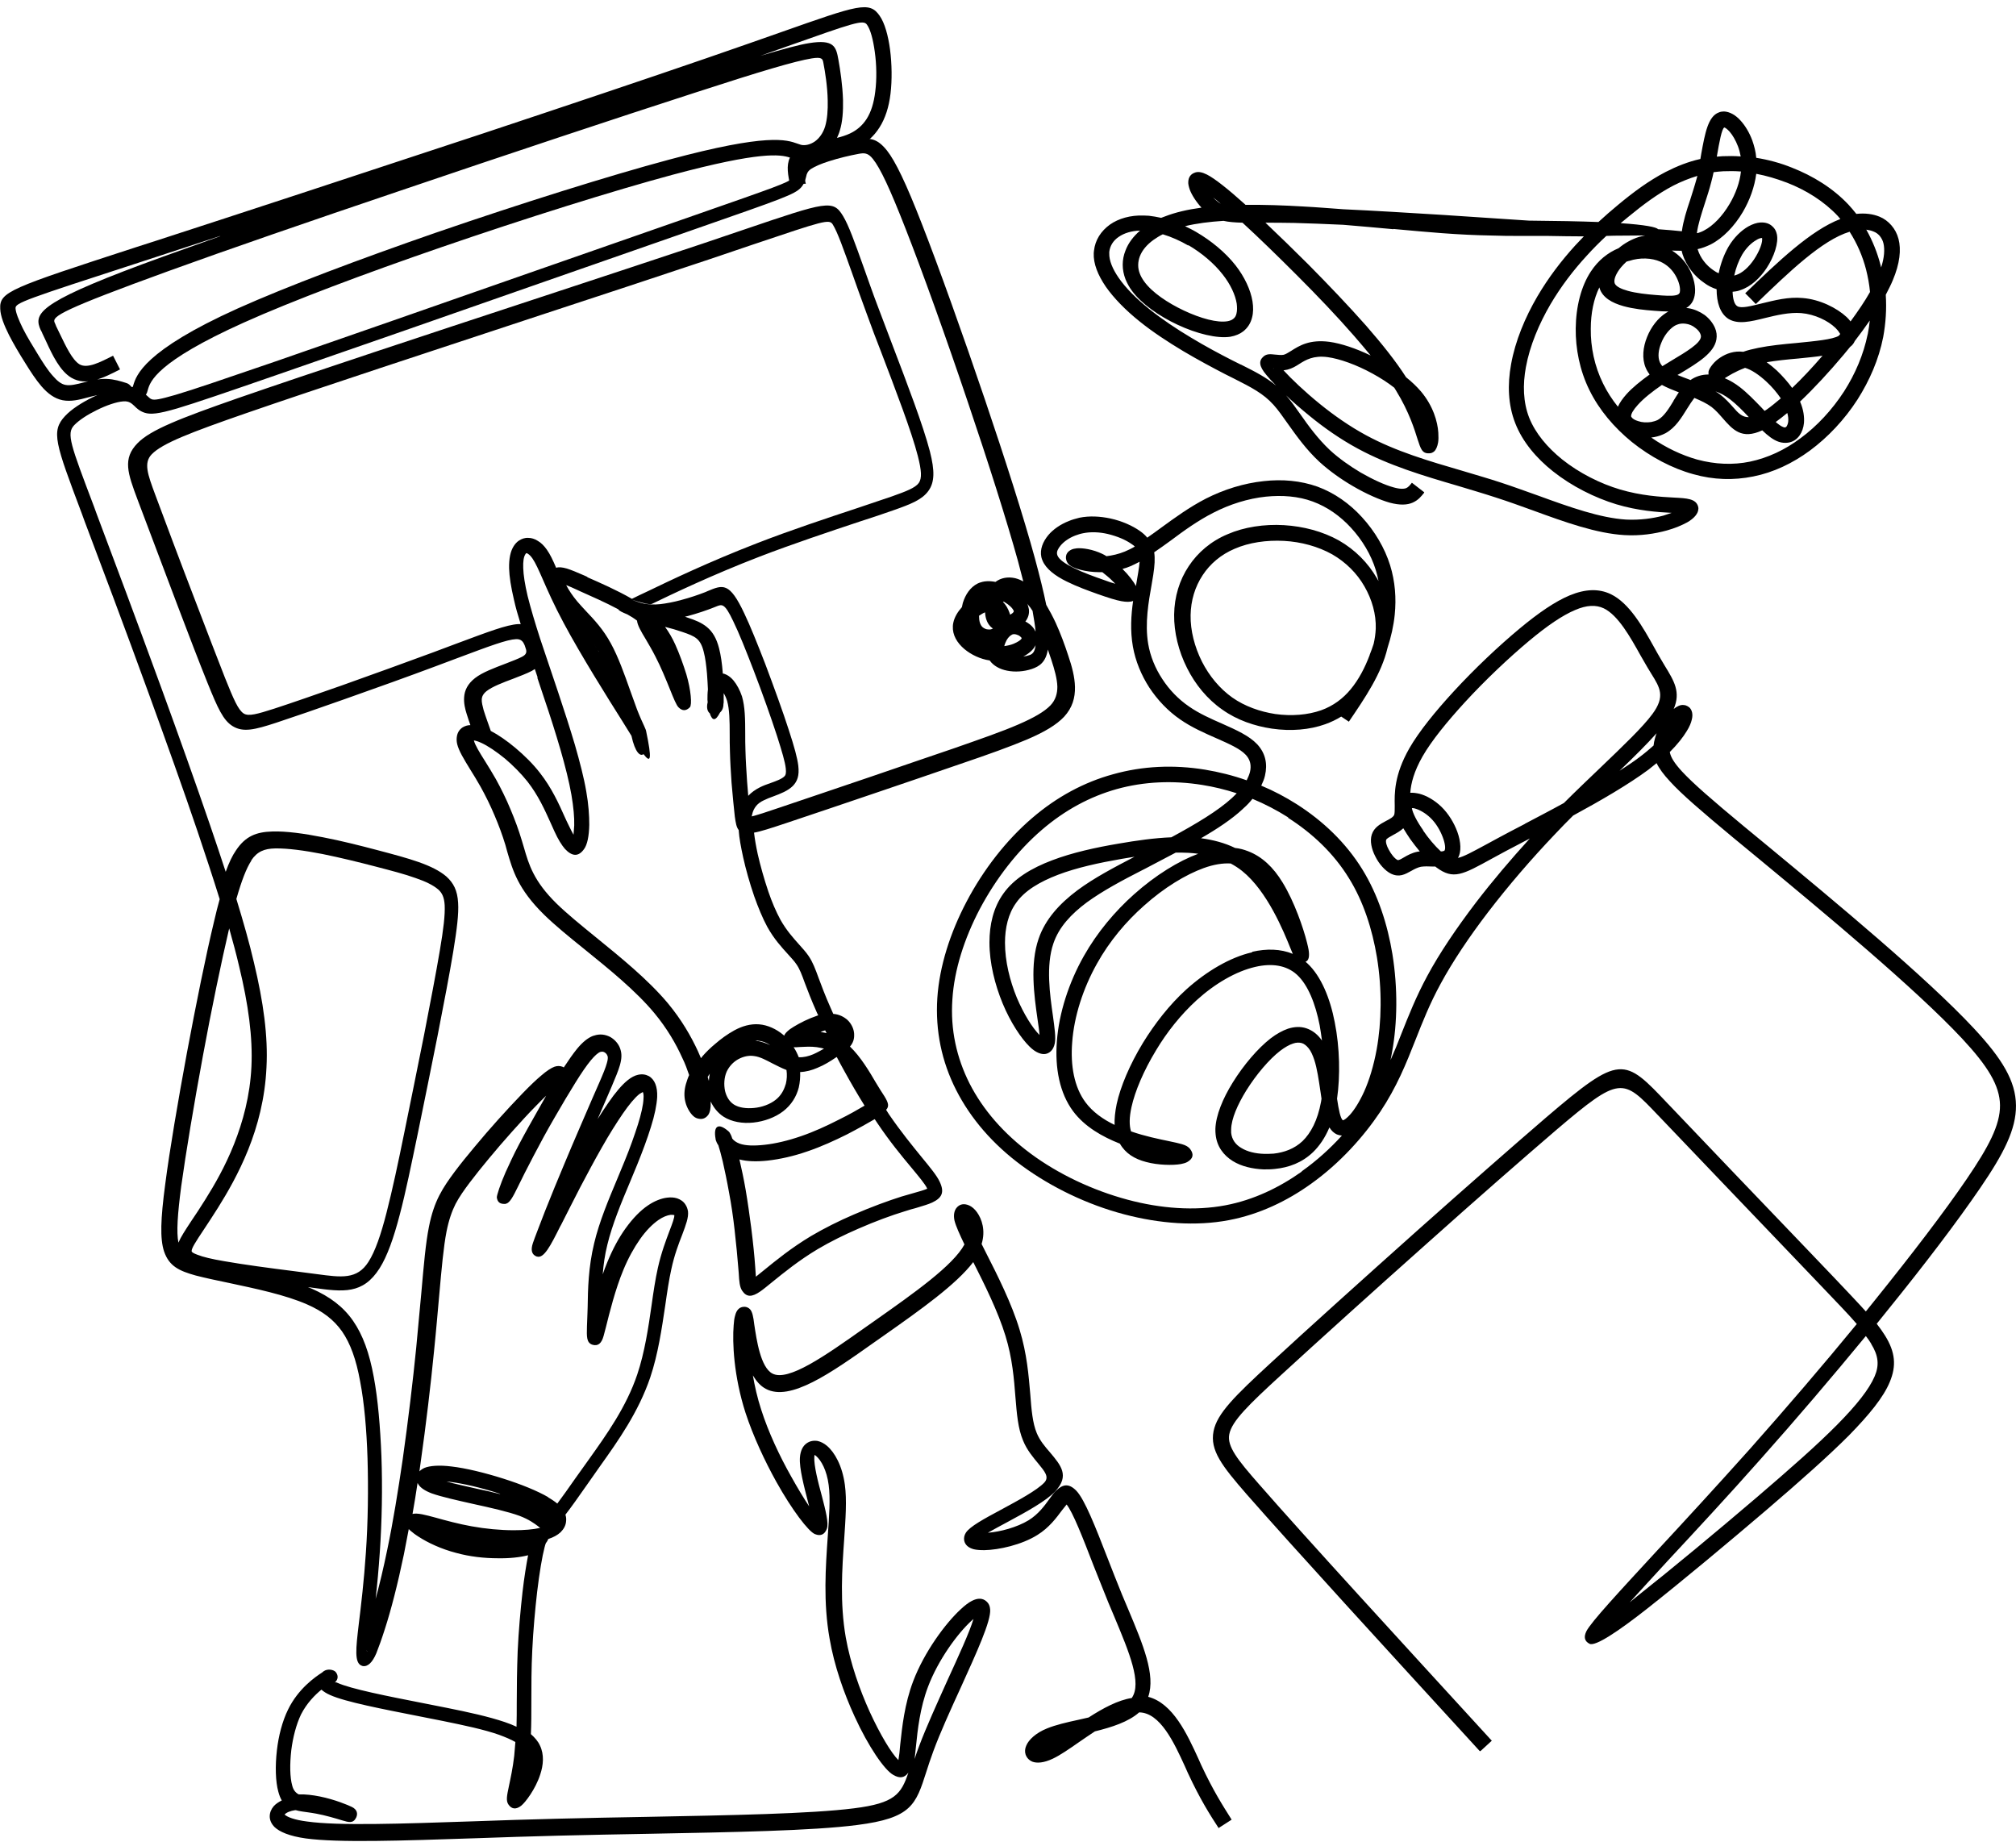 <?xml version="1.0" encoding="UTF-8" standalone="no"?><svg xmlns="http://www.w3.org/2000/svg" xmlns:xlink="http://www.w3.org/1999/xlink" clip-rule="evenodd" fill="#000000" fill-rule="evenodd" height="79.5" image-rendering="optimizeQuality" preserveAspectRatio="xMidYMid meet" shape-rendering="geometricPrecision" text-rendering="geometricPrecision" version="1" viewBox="-0.0 -0.3 87.0 79.5" width="87" zoomAndPan="magnify"><g fill="#000000" fill-rule="nonzero" id="change1_1"><path d="M52.62 78.63c-0.41,-0.63 -0.82,-1.27 -1.36,-2.43l-0.12 -0.27c-0.47,-1.03 -1.07,-2.33 -1.98,-2.34l-0 0c-0.46,0.41 -1.18,0.64 -1.91,0.82 -0.23,0.15 -0.46,0.31 -0.68,0.46 -0.43,0.3 -0.82,0.57 -1.14,0.72 -0.38,0.18 -0.68,0.2 -0.87,0.13 -0.15,-0.06 -0.25,-0.17 -0.3,-0.31 -0.04,-0.12 -0.03,-0.26 0.03,-0.39 0.1,-0.24 0.4,-0.54 0.9,-0.74 0.37,-0.15 0.84,-0.26 1.35,-0.37l0.44 -0.1c0.62,-0.4 1.27,-0.75 1.86,-0.84 0.45,-0.64 -0.11,-1.97 -0.74,-3.48l-0.27 -0.64c-0.22,-0.54 -0.43,-1.08 -0.64,-1.6 -0.47,-1.22 -0.89,-2.29 -1.16,-2.63 -0.05,0.06 -0.12,0.15 -0.2,0.25 -0.24,0.32 -0.55,0.75 -1.07,1.07 -0.67,0.42 -1.66,0.64 -2.28,0.65 -0.18,0 -0.34,-0.01 -0.46,-0.04 -0.22,-0.06 -0.37,-0.18 -0.41,-0.37 -0.02,-0.11 0,-0.23 0.07,-0.34 0.17,-0.27 0.8,-0.61 1.51,-0.99 0.74,-0.4 1.56,-0.84 1.88,-1.18 0.22,-0.24 0.01,-0.48 -0.25,-0.8 -0.23,-0.28 -0.5,-0.59 -0.67,-1.01 -0.22,-0.52 -0.27,-1.15 -0.33,-1.88 -0.06,-0.77 -0.13,-1.67 -0.43,-2.64 -0.32,-1.05 -0.91,-2.23 -1.39,-3.18 -0.74,0.97 -2.28,2.06 -3.8,3.13l-0.47 0.33c-1.88,1.33 -3.63,2.57 -4.68,2.01 -0.23,-0.12 -0.41,-0.33 -0.56,-0.58 0.08,0.46 0.19,0.96 0.36,1.48 0.31,0.97 0.79,1.99 1.28,2.86 0.29,0.52 0.56,0.97 0.79,1.31l-0.05 -0.19c-0.17,-0.67 -0.38,-1.44 -0.35,-1.91 0.02,-0.3 0.13,-0.51 0.29,-0.62 0.14,-0.1 0.3,-0.13 0.48,-0.1 0.13,0.03 0.27,0.1 0.4,0.21 0.33,0.28 0.66,0.86 0.77,1.68 0.09,0.66 0.03,1.46 -0.03,2.36 -0.09,1.26 -0.19,2.74 0.07,4.23 0.2,1.12 0.6,2.25 1.03,3.2 0.46,1 0.93,1.78 1.24,2.09 0.03,-0.16 0.06,-0.4 0.08,-0.68 0.08,-0.73 0.18,-1.73 0.56,-2.73 0.48,-1.26 1.39,-2.49 2.04,-3.09 0.18,-0.17 0.35,-0.3 0.49,-0.37 0.25,-0.13 0.47,-0.13 0.64,0.03 0.09,0.08 0.14,0.19 0.15,0.34 0.04,0.5 -0.59,1.87 -1.26,3.35 -0.44,0.96 -0.9,1.97 -1.19,2.76 -0.13,0.35 -0.22,0.63 -0.3,0.88 -0.46,1.44 -0.64,2.01 -2.99,2.31 -1.92,0.25 -5.39,0.31 -9.01,0.38 -1.29,0.02 -2.6,0.05 -3.88,0.08 -1.22,0.03 -2.42,0.07 -3.54,0.11 -3.27,0.11 -5.95,0.2 -7.36,0.01 -0.72,-0.1 -1.14,-0.29 -1.35,-0.49 -0.14,-0.14 -0.21,-0.3 -0.21,-0.46 -0,-0.16 0.06,-0.31 0.17,-0.44 0.09,-0.1 0.21,-0.18 0.35,-0.25 -0.06,-0.1 -0.11,-0.23 -0.15,-0.38 -0.12,-0.43 -0.14,-1.1 -0.06,-1.79 0.07,-0.61 0.23,-1.24 0.48,-1.75 0.44,-0.9 1.16,-1.4 1.47,-1.6l0.06 -0.05c0.18,-0.13 0.43,-0.07 0.52,0.02 0.12,0.14 0.13,0.32 -0.03,0.46 0.03,-0.01 0.06,-0.01 0.1,0.01 0.59,0.27 2.17,0.58 3.75,0.89l0.96 0.19c0.95,0.19 1.82,0.38 2.53,0.62 0.18,0.06 0.35,0.13 0.5,0.2 0.01,-0.32 0.01,-0.66 0.01,-1.01 0,-0.71 0.01,-1.46 0.04,-2.25 0.04,-0.87 0.12,-1.77 0.21,-2.56 0.07,-0.61 0.16,-1.16 0.24,-1.58 -0.35,0.09 -0.81,0.14 -1.31,0.13 -0.58,-0 -1.21,-0.07 -1.79,-0.23 -0.66,-0.17 -1.24,-0.45 -1.61,-0.69 -0.16,-0.1 -0.29,-0.2 -0.38,-0.28l-0.06 -0.06c-0.07,0.37 -0.14,0.74 -0.21,1.09 -0.27,1.3 -0.56,2.42 -0.82,3.22 -0.14,0.44 -0.27,0.8 -0.37,1.05 -0.17,0.4 -0.37,0.59 -0.59,0.55l-0.03 -0.01c-0.34,-0.11 -0.26,-0.75 -0.14,-1.78 0.1,-0.81 0.23,-1.91 0.31,-3.11 0.09,-1.3 0.11,-2.73 0.07,-4.07 -0.04,-1.23 -0.14,-2.39 -0.32,-3.32 -0.17,-0.94 -0.42,-1.63 -0.78,-2.15 -0.36,-0.51 -0.84,-0.87 -1.5,-1.16 -0.95,-0.42 -2.26,-0.69 -3.38,-0.93 -0.54,-0.11 -1.04,-0.22 -1.43,-0.32 -0.72,-0.2 -1.15,-0.4 -1.37,-1.04 -0.18,-0.55 -0.15,-1.4 0.05,-2.9 0.19,-1.47 0.55,-3.58 0.94,-5.69 0.39,-2.08 0.81,-4.17 1.17,-5.66 0.08,-0.35 0.16,-0.66 0.24,-0.95 -0.28,-0.9 -0.6,-1.87 -0.95,-2.91 -0.63,-1.86 -1.37,-3.92 -2.1,-5.93 -1.04,-2.86 -2.08,-5.62 -2.78,-7.47l-0.12 -0.33c-1.14,-3.03 -1.34,-3.55 -0.72,-4.21 0.27,-0.29 0.71,-0.57 1.17,-0.8 0.49,-0.24 1.02,-0.41 1.38,-0.44 0.55,-0.05 0.77,0.17 0.99,0.37 0.07,0.06 0.13,0.13 0.2,0.15 0.12,0.04 0.33,0.01 1.02,-0.19 0.78,-0.23 2.06,-0.67 4.28,-1.43 2.71,-0.94 7.25,-2.52 11.3,-3.94l6.85 -2.39c3.47,-1.21 4.01,-1.4 4.16,-1.57 0.04,-0.04 0.06,-0.12 0.08,-0.19 0.06,-0.23 0.12,-0.48 0.49,-0.73 0.22,-0.15 0.56,-0.29 0.93,-0.41 0.45,-0.15 0.96,-0.27 1.36,-0.34 0.46,-0.09 0.8,-0.12 1.26,0.46 0.36,0.46 0.81,1.38 1.51,3.18 0.73,1.87 1.75,4.72 2.71,7.55 0.86,2.54 1.67,5.06 2.16,6.86 0.22,0.81 0.38,1.47 0.49,2.01 0.14,0.24 0.28,0.5 0.41,0.78 0.21,0.46 0.39,0.95 0.54,1.41 0.16,0.47 0.28,0.92 0.29,1.35 0.01,0.47 -0.11,0.9 -0.47,1.29 -0.33,0.35 -0.85,0.66 -1.6,0.98 -0.71,0.3 -1.65,0.64 -2.86,1.05 -1.17,0.4 -2.41,0.83 -3.54,1.21 -1.48,0.5 -2.97,1.01 -3.97,1.34 -0.69,0.23 -1.12,0.37 -1.41,0.42 0.03,0.26 0.08,0.56 0.16,0.93 0.11,0.48 0.27,1.06 0.46,1.62 0.15,0.44 0.33,0.86 0.52,1.21 0.26,0.46 0.55,0.78 0.79,1.05 0.16,0.18 0.31,0.34 0.43,0.52 0.18,0.27 0.28,0.54 0.43,0.95 0.12,0.32 0.27,0.73 0.51,1.27l0.12 0.27c0.26,0.02 0.46,0.13 0.61,0.26 0.18,0.17 0.28,0.4 0.29,0.6l0 0.03c0.01,0.2 -0.05,0.37 -0.18,0.52 0.46,0.44 0.84,1.08 1.12,1.56l0.19 0.31 0.18 0.28c0.17,0.28 0.21,0.43 0.07,0.58l0.12 0.19c0.52,0.76 1.03,1.38 1.42,1.86 0.37,0.45 0.65,0.79 0.77,1.05 0.22,0.46 0.1,0.7 -0.32,0.9 -0.17,0.08 -0.39,0.14 -0.68,0.23 -0.15,0.04 -0.33,0.09 -0.51,0.15 -0.56,0.17 -1.27,0.43 -2,0.75 -0.6,0.26 -1.21,0.56 -1.75,0.88 -0.82,0.49 -1.48,1.03 -1.95,1.41 -0.21,0.17 -0.39,0.32 -0.52,0.41 -0.37,0.26 -0.6,0.26 -0.79,-0.02 -0.11,-0.16 -0.13,-0.4 -0.15,-0.76l-0.02 -0.24c-0.03,-0.42 -0.09,-1 -0.16,-1.64 -0.06,-0.53 -0.14,-1.09 -0.24,-1.61 -0.09,-0.51 -0.19,-0.97 -0.27,-1.33 -0.07,-0.3 -0.14,-0.54 -0.19,-0.7 -0.03,-0.04 -0.05,-0.08 -0.07,-0.12 -0.03,-0.07 -0.05,-0.12 -0.05,-0.16 -0.1,-0.56 0.12,-0.7 0.55,-0.33 0.04,0.03 0.08,0.09 0.11,0.16 0.02,0.04 0.04,0.09 0.06,0.16 0.06,0.08 0.16,0.16 0.32,0.22 0.25,0.09 0.62,0.1 1.07,0.05 0.47,-0.05 1.02,-0.18 1.57,-0.37 0.56,-0.19 1.12,-0.45 1.61,-0.7 0.47,-0.23 0.87,-0.46 1.14,-0.62 -0.3,-0.48 -0.59,-0.98 -0.86,-1.47 -0.12,-0.21 -0.23,-0.42 -0.34,-0.63l-0.05 0.03c-0.22,0.15 -0.49,0.32 -0.79,0.44 -0.23,0.1 -0.48,0.17 -0.74,0.18 0.01,0.22 -0.01,0.45 -0.06,0.67 -0.1,0.39 -0.32,0.75 -0.67,1.02 -0.35,0.27 -0.82,0.44 -1.29,0.49 -0.47,0.05 -0.93,-0.03 -1.28,-0.25 -0.25,-0.16 -0.44,-0.4 -0.56,-0.66l0 0.02c0.01,0.26 -0.03,0.44 -0.1,0.55 -0.1,0.14 -0.23,0.2 -0.38,0.18 -0.1,-0.01 -0.2,-0.05 -0.28,-0.13 -0.13,-0.12 -0.27,-0.35 -0.33,-0.59 -0.07,-0.26 -0.05,-0.53 0.02,-0.78 0.04,-0.13 0.08,-0.26 0.14,-0.39 -0.08,-0.23 -0.17,-0.49 -0.3,-0.75 -0.27,-0.6 -0.66,-1.27 -1.19,-1.91 -0.81,-0.98 -1.99,-1.93 -3.04,-2.78 -0.66,-0.53 -1.27,-1.03 -1.73,-1.48 -1.12,-1.1 -1.35,-1.9 -1.59,-2.72l-0.08 -0.29c-0.13,-0.43 -0.29,-0.86 -0.47,-1.28 -0.18,-0.43 -0.39,-0.85 -0.6,-1.23 -0.16,-0.28 -0.31,-0.53 -0.45,-0.75 -0.27,-0.44 -0.49,-0.8 -0.56,-1.09 -0.03,-0.13 -0.03,-0.24 -0.01,-0.35 0.03,-0.16 0.11,-0.28 0.24,-0.37 0.1,-0.06 0.21,-0.1 0.34,-0.1 -0.05,-0.15 -0.11,-0.31 -0.16,-0.48 -0.07,-0.22 -0.13,-0.47 -0.11,-0.73 0.02,-0.29 0.15,-0.57 0.47,-0.82 0.32,-0.25 0.84,-0.44 1.31,-0.62 0.28,-0.11 0.55,-0.21 0.72,-0.3 0.19,-0.1 0.2,-0.2 0.17,-0.32l-0.06 -0.18c-0.06,-0.14 -0.14,-0.27 -0.37,-0.26 -0.4,0.02 -1.12,0.29 -2.51,0.81l-0.96 0.36c-1.12,0.42 -2.57,0.94 -3.93,1.42 -1.13,0.4 -2.2,0.77 -2.96,1.02 -0.92,0.3 -1.41,0.42 -1.86,0.15 -0.42,-0.25 -0.66,-0.8 -1.09,-1.86 -0.36,-0.89 -0.82,-2.09 -1.29,-3.33 -0.6,-1.58 -1.27,-3.36 -1.73,-4.58 -0.43,-1.15 -0.66,-1.78 0,-2.45 0.56,-0.57 1.81,-1.06 4.33,-1.94 3.18,-1.1 8.18,-2.75 12.74,-4.25 2.83,-0.93 5.49,-1.81 7.26,-2.4l1.86 -0.63c3.56,-1.21 3.82,-1.29 4.25,-0.58 0.25,0.41 0.51,1.15 0.89,2.21 0.19,0.53 0.4,1.14 0.63,1.74 0.15,0.4 0.38,1 0.61,1.61 0.64,1.68 1.33,3.48 1.62,4.6 0.21,0.83 0.21,1.33 -0.07,1.71 -0.27,0.37 -0.74,0.56 -1.48,0.82 -0.42,0.15 -0.93,0.32 -1.49,0.5 -1.29,0.43 -2.88,0.96 -4.31,1.51 -2.05,0.79 -3.78,1.62 -4.65,2.04 -0.17,0.08 -1.24,-0.32 -0.7,-0.12 0.09,0.03 0.21,0.08 0.38,0.11 0.17,0.03 0.4,0.05 0.68,0.02 0.26,-0.03 0.59,-0.09 0.91,-0.18 0.38,-0.1 0.76,-0.23 1.04,-0.34l0.09 -0.04c0.67,-0.28 0.95,-0.4 1.59,0.96 0.25,0.52 0.57,1.32 0.9,2.17 0.38,1.01 0.77,2.08 1.02,2.86 0.24,0.73 0.37,1.21 0.41,1.54 0.05,0.43 -0.04,0.67 -0.23,0.87 -0.22,0.22 -0.54,0.34 -0.86,0.46 -0.14,0.05 -0.27,0.1 -0.39,0.16 -0.15,0.07 -0.26,0.15 -0.34,0.25 -0.08,0.1 -0.14,0.22 -0.17,0.36l-0.02 0.09c0.24,-0.06 0.62,-0.18 1.2,-0.38 0.91,-0.31 2.38,-0.8 3.96,-1.34 1.32,-0.45 2.59,-0.89 3.54,-1.21 1.17,-0.41 2.1,-0.73 2.81,-1.04 0.67,-0.29 1.12,-0.55 1.38,-0.82 0.23,-0.24 0.3,-0.52 0.3,-0.81 -0.01,-0.34 -0.12,-0.73 -0.26,-1.16l-0.15 -0.44c-0.09,0.55 -0.37,0.73 -0.7,0.84 -0.33,0.11 -0.72,0.14 -1.06,0.07 -0.31,-0.06 -0.59,-0.21 -0.75,-0.44 -0.41,-0.06 -0.8,-0.25 -1.09,-0.49 -0.32,-0.27 -0.52,-0.61 -0.5,-0.99 0,-0.05 0.01,-0.1 0.02,-0.15 0.05,-0.24 0.19,-0.47 0.37,-0.67 0.01,-0.06 0.03,-0.12 0.04,-0.18 0.11,-0.36 0.32,-0.68 0.64,-0.84 0.04,-0.02 0.09,-0.04 0.13,-0.05 0.06,-0.02 0.11,-0.03 0.17,-0.04 0.15,-0.02 0.31,-0.01 0.47,0.02 0.24,-0.18 0.54,-0.23 0.85,-0.16 0.12,0.03 0.24,0.08 0.35,0.14 -0.07,-0.27 -0.15,-0.56 -0.23,-0.88 -0.49,-1.77 -1.29,-4.28 -2.15,-6.82 -0.95,-2.82 -1.97,-5.66 -2.7,-7.52 -0.68,-1.74 -1.09,-2.61 -1.41,-3.01 -0.22,-0.28 -0.39,-0.26 -0.62,-0.22 -0.37,0.07 -0.85,0.18 -1.28,0.32 -0.32,0.1 -0.6,0.22 -0.77,0.33 -0.15,0.1 -0.19,0.22 -0.21,0.33 -0.04,0.16 -0.08,0.31 -0.22,0.47 -0.27,0.3 -0.83,0.49 -4.44,1.75l-6.85 2.39c-3.91,1.37 -8.27,2.89 -11.31,3.94 -2.25,0.78 -3.54,1.22 -4.31,1.45 -0.85,0.25 -1.17,0.27 -1.42,0.19 -0.21,-0.07 -0.33,-0.18 -0.45,-0.3 -0.11,-0.1 -0.22,-0.21 -0.47,-0.19 -0.29,0.02 -0.73,0.17 -1.15,0.38 -0.39,0.19 -0.76,0.43 -0.97,0.65 -0.34,0.36 -0.16,0.83 0.86,3.52l0.12 0.33c0.7,1.85 1.73,4.61 2.78,7.48 0.74,2.03 1.48,4.1 2.11,5.94 0.24,0.7 0.46,1.36 0.67,2 0.14,-0.39 0.28,-0.69 0.44,-0.92 0.41,-0.62 0.88,-0.8 1.57,-0.82 0.6,-0.02 1.38,0.09 2.19,0.25 0.78,0.15 1.61,0.36 2.33,0.55 0.72,0.19 1.32,0.35 1.8,0.52 0.51,0.18 0.91,0.38 1.19,0.62 0.31,0.28 0.48,0.6 0.51,1.14 0.03,0.47 -0.05,1.12 -0.21,2.1 -0.16,0.97 -0.41,2.27 -0.68,3.65 -0.26,1.32 -0.57,2.82 -0.85,4.2 -0.28,1.34 -0.52,2.53 -0.78,3.51 -0.26,1 -0.54,1.79 -0.87,2.31 -0.72,1.13 -1.57,1.02 -2.87,0.84l-0.22 -0.03 0.17 0.07c0.77,0.34 1.35,0.77 1.78,1.39 0.42,0.61 0.7,1.38 0.89,2.42 0.18,0.96 0.28,2.16 0.33,3.42 0.05,1.37 0.02,2.83 -0.07,4.14 -0.05,0.73 -0.11,1.4 -0.18,2.01 0.17,-0.62 0.34,-1.33 0.5,-2.11 0.25,-1.19 0.47,-2.55 0.67,-3.92 0.24,-1.7 0.44,-3.39 0.58,-4.79 0.08,-0.83 0.15,-1.65 0.22,-2.36 0.11,-1.25 0.19,-2.17 0.33,-2.87 0.11,-0.56 0.26,-0.99 0.45,-1.36 0.19,-0.37 0.41,-0.68 0.67,-1.03 0.24,-0.32 0.53,-0.68 0.85,-1.06 0.33,-0.4 0.67,-0.79 1.01,-1.17 0.36,-0.4 0.73,-0.8 1.07,-1.15 0.3,-0.31 0.58,-0.58 0.81,-0.77 0.22,-0.19 0.42,-0.32 0.56,-0.37 0.12,-0.04 0.23,-0.04 0.34,0l0.06 0.03c0.21,-0.32 0.4,-0.59 0.57,-0.8 0.24,-0.29 0.46,-0.47 0.69,-0.56l0.04 -0.01c0.26,-0.09 0.5,-0.05 0.71,0.06 0.19,0.11 0.35,0.29 0.42,0.49l0.01 0.03c0.07,0.21 0.06,0.42 -0.02,0.7 -0.07,0.24 -0.19,0.53 -0.36,0.93l-0.6 1.39c0.16,-0.25 0.31,-0.49 0.46,-0.7 0.3,-0.44 0.59,-0.78 0.84,-0.98 0.15,-0.12 0.3,-0.2 0.44,-0.23 0.17,-0.04 0.32,-0.02 0.46,0.05 0.13,0.07 0.23,0.19 0.29,0.34 0.06,0.15 0.09,0.34 0.08,0.57 -0.02,0.34 -0.11,0.79 -0.27,1.29 -0.15,0.49 -0.36,1.05 -0.59,1.62 -0.11,0.26 -0.21,0.51 -0.31,0.75 -0.38,0.9 -0.77,1.84 -0.98,2.71 -0.11,0.44 -0.17,0.87 -0.2,1.28 0.06,-0.18 0.13,-0.36 0.2,-0.53 0.23,-0.56 0.5,-1.06 0.79,-1.46 0.31,-0.43 0.64,-0.77 0.97,-0.99 0.28,-0.19 0.57,-0.3 0.82,-0.33 0.16,-0.02 0.3,-0.01 0.43,0.03 0.15,0.05 0.28,0.14 0.36,0.27 0.06,0.09 0.09,0.18 0.11,0.29 0.03,0.27 -0.09,0.58 -0.25,1.01 -0.15,0.38 -0.34,0.88 -0.47,1.49 -0.1,0.45 -0.18,0.98 -0.26,1.55 -0.15,1 -0.31,2.11 -0.65,3.12 -0.51,1.5 -1.39,2.74 -2.16,3.82l-0.59 0.84c-0.35,0.5 -0.66,0.94 -0.91,1.26 0.03,0.09 0.04,0.18 0.03,0.27 -0.01,0.19 -0.1,0.35 -0.24,0.49 -0.13,0.12 -0.31,0.22 -0.53,0.29 -0.01,0.03 -0.03,0.07 -0.05,0.1 -0.01,0.02 -0.03,0.05 -0.05,0.07 -0.02,0.04 -0.04,0.11 -0.06,0.19 -0.1,0.38 -0.22,1.08 -0.32,1.92 -0.09,0.78 -0.17,1.67 -0.21,2.51 -0.04,0.79 -0.04,1.53 -0.04,2.22 -0,0.5 -0,0.97 -0.02,1.41 0.17,0.15 0.31,0.31 0.39,0.49 0.19,0.39 0.15,0.85 0.01,1.26 -0.2,0.62 -0.64,1.2 -0.82,1.34 -0.22,0.17 -0.4,0.15 -0.54,-0.04 -0.13,-0.17 -0.07,-0.41 0.01,-0.8 0.07,-0.33 0.17,-0.79 0.23,-1.31 0.02,-0.19 0.03,-0.39 0.05,-0.6 -0.19,-0.11 -0.43,-0.21 -0.7,-0.31 -0.65,-0.23 -1.51,-0.41 -2.44,-0.6l-0.96 -0.19c-1.62,-0.32 -3.24,-0.63 -3.9,-0.93 -0.16,-0.07 -0.28,-0.15 -0.37,-0.23 -0.28,0.23 -0.63,0.58 -0.88,1.07 -0.21,0.44 -0.35,0.99 -0.42,1.54 -0.07,0.61 -0.06,1.18 0.04,1.53 0.05,0.2 0.15,0.31 0.28,0.38 0.29,-0.01 0.61,0.03 0.91,0.09 0.65,0.13 1.24,0.38 1.38,0.45 0.23,0.11 0.27,0.29 0.19,0.46 -0.13,0.26 -0.31,0.21 -0.61,0.12 -0.26,-0.08 -0.73,-0.22 -1.12,-0.29 -0.13,-0.02 -0.22,-0.04 -0.31,-0.05 -0.21,-0.03 -0.4,-0.05 -0.57,-0.1l-0.02 0c-0.21,0.03 -0.38,0.1 -0.46,0.19 0.12,0.11 0.42,0.23 0.97,0.3 1.35,0.19 4,0.1 7.24,-0.01 1.12,-0.04 2.3,-0.08 3.55,-0.11 1.26,-0.03 2.58,-0.06 3.88,-0.08 3.6,-0.07 7.06,-0.13 8.94,-0.37 1.75,-0.22 2.03,-0.61 2.34,-1.54 -0.16,0.22 -0.36,0.27 -0.65,0.1 -0.38,-0.21 -1.07,-1.21 -1.67,-2.52 -0.46,-1 -0.88,-2.19 -1.08,-3.36 -0.28,-1.57 -0.17,-3.1 -0.08,-4.4 0.06,-0.87 0.12,-1.64 0.04,-2.23 -0.08,-0.63 -0.32,-1.06 -0.54,-1.25 -0.03,-0.02 -0.05,-0.04 -0.07,-0.05l-0.01 0.09c-0.02,0.37 0.16,1.08 0.33,1.7 0.16,0.62 0.3,1.16 0.21,1.4 -0.09,0.24 -0.26,0.33 -0.51,0.23 -0.28,-0.11 -0.99,-1.04 -1.67,-2.26 -0.5,-0.9 -1,-1.97 -1.33,-2.98 -0.51,-1.59 -0.57,-3.04 -0.51,-3.77 0.01,-0.17 0.03,-0.31 0.06,-0.41 0.06,-0.26 0.2,-0.39 0.4,-0.39l0.01 0c0.08,0 0.17,0.04 0.23,0.1 0.11,0.11 0.15,0.34 0.19,0.67 0.1,0.66 0.27,1.84 0.78,2.11 0.68,0.36 2.27,-0.76 3.98,-1.97l0.47 -0.33c1.66,-1.17 3.35,-2.36 3.84,-3.27 -0.21,-0.44 -0.37,-0.79 -0.43,-1.03 -0.05,-0.24 -0.01,-0.42 0.08,-0.54 0.14,-0.18 0.34,-0.21 0.56,-0.11 0.11,0.05 0.23,0.15 0.33,0.29 0.21,0.29 0.38,0.79 0.2,1.37l0.18 0.36c0.5,0.98 1.12,2.21 1.46,3.34 0.32,1.05 0.39,1.98 0.46,2.78 0.05,0.67 0.1,1.25 0.28,1.68 0.13,0.32 0.36,0.59 0.57,0.83 0.48,0.57 0.85,1.01 0.23,1.68 -0.39,0.42 -1.27,0.9 -2.05,1.32 -0.32,0.17 -0.63,0.34 -0.86,0.47 0.53,-0.04 1.25,-0.23 1.76,-0.54 0.42,-0.26 0.69,-0.63 0.89,-0.91 0.11,-0.15 0.2,-0.28 0.3,-0.37 0.28,-0.27 0.54,-0.33 0.87,0.01 0.36,0.38 0.82,1.55 1.34,2.89 0.2,0.52 0.42,1.07 0.63,1.59l0.27 0.64c0.63,1.5 1.19,2.83 0.86,3.77 1.07,0.28 1.68,1.61 2.17,2.68l0.12 0.27c0.52,1.11 0.92,1.73 1.31,2.35l-0.56 0.36zm-13.09 -3.59c-0.02,0.21 -0.04,0.39 -0.06,0.56 0.06,-0.18 0.12,-0.37 0.2,-0.57 0.3,-0.8 0.77,-1.83 1.21,-2.81 0.49,-1.07 0.96,-2.09 1.13,-2.66l-0.09 0.08c-0.6,0.55 -1.43,1.68 -1.87,2.84 -0.35,0.92 -0.45,1.87 -0.52,2.56zm-27.22 3.03c-0,0.01 -0,0 0,0zm-0 -0c0,-0 -0,-0 0,0zm5.48 -13.04c0.22,-0.06 0.57,0.04 1.02,0.16 0.43,0.12 0.98,0.27 1.54,0.37 0.6,0.11 1.24,0.17 1.82,0.17 0.44,0 0.83,-0.03 1.14,-0.1l-0.1 -0.08c-0.15,-0.11 -0.37,-0.28 -0.79,-0.44 -0.49,-0.18 -1.25,-0.35 -1.98,-0.51 -0.71,-0.16 -1.39,-0.31 -1.81,-0.46 -0.29,-0.11 -0.48,-0.24 -0.57,-0.38l-0.04 -0.07c-0.07,0.46 -0.14,0.91 -0.22,1.35zm5.86 -0.72c0.16,0.09 0.29,0.18 0.4,0.27 0.21,-0.28 0.48,-0.66 0.78,-1.09l0.6 -0.84c0.74,-1.04 1.6,-2.24 2.07,-3.64 0.32,-0.95 0.48,-2.02 0.62,-3 0.08,-0.57 0.16,-1.11 0.27,-1.6 0.15,-0.67 0.35,-1.19 0.5,-1.59 0.13,-0.34 0.22,-0.58 0.21,-0.69l0 -0c-0,-0 -0,0 -0.01,0 -0.04,-0.01 -0.09,-0.01 -0.15,-0.01 -0.15,0.02 -0.33,0.09 -0.52,0.22 -0.26,0.18 -0.54,0.46 -0.8,0.83 -0.26,0.37 -0.51,0.82 -0.72,1.33 -0.35,0.84 -0.6,1.86 -0.75,2.46l-0.1 0.38c-0.09,0.33 -0.24,0.45 -0.47,0.39l-0 -0c-0.28,-0.08 -0.26,-0.36 -0.25,-0.8l0.02 -0.53 0.01 -0.3c0.01,-0.76 0.03,-1.72 0.28,-2.75 0.22,-0.93 0.62,-1.88 1.01,-2.81l0.31 -0.75c0.23,-0.56 0.42,-1.1 0.57,-1.57 0.14,-0.45 0.23,-0.84 0.24,-1.12 0.01,-0.13 -0,-0.22 -0.03,-0.28 -0.04,0.02 -0.09,0.05 -0.15,0.09 -0.2,0.16 -0.44,0.45 -0.71,0.84 -0.28,0.41 -0.59,0.9 -0.9,1.45 -0.32,0.56 -0.64,1.16 -0.94,1.73 -0.28,0.54 -0.57,1.12 -0.82,1.61l-0.05 0.09c-0.41,0.82 -0.7,1.39 -1,1.29l-0.01 -0c-0.21,-0.08 -0.27,-0.27 -0.16,-0.59 0.08,-0.24 0.28,-0.74 0.52,-1.37 0.26,-0.66 0.57,-1.41 0.86,-2.1 0.4,-0.96 0.83,-1.94 1.16,-2.71l0.32 -0.73c0.17,-0.39 0.28,-0.66 0.33,-0.85 0.04,-0.14 0.05,-0.23 0.03,-0.3l-0.01 -0.02c-0.02,-0.06 -0.07,-0.11 -0.12,-0.14 -0.05,-0.03 -0.11,-0.04 -0.17,-0.02l-0.01 0c-0.11,0.04 -0.24,0.16 -0.41,0.36 -0.19,0.23 -0.41,0.55 -0.67,0.97 -0.26,0.42 -0.58,0.95 -0.9,1.51 -0.32,0.55 -0.63,1.12 -0.9,1.64 -0.28,0.53 -0.52,1.01 -0.69,1.36 -0.2,0.41 -0.34,0.67 -0.5,0.71l-0.04 0.01 -0.03 0c-0.19,0 -0.3,-0.07 -0.33,-0.28 0,-0.1 0.14,-0.54 0.38,-1.09 0.16,-0.35 0.35,-0.77 0.58,-1.2 0.24,-0.46 0.53,-0.97 0.79,-1.43 0.14,-0.24 0.27,-0.47 0.38,-0.67 -0.13,0.13 -0.28,0.27 -0.43,0.43 -0.33,0.33 -0.69,0.73 -1.05,1.13 -0.36,0.4 -0.69,0.79 -0.99,1.15 -0.3,0.36 -0.58,0.71 -0.83,1.04 -0.24,0.32 -0.44,0.6 -0.61,0.92 -0.16,0.32 -0.29,0.69 -0.39,1.19 -0.13,0.67 -0.21,1.57 -0.32,2.8 -0.06,0.65 -0.12,1.4 -0.22,2.37 -0.14,1.42 -0.34,3.13 -0.58,4.82l-0.05 0.36c0.06,-0.06 0.13,-0.11 0.22,-0.15 0.22,-0.09 0.62,-0.13 1.17,-0.06 0.61,0.07 1.43,0.27 2.22,0.52 0.76,0.24 1.48,0.53 1.96,0.81zm-2.07 -0.15l-0.09 -0.03c-0.74,-0.24 -1.52,-0.42 -2.09,-0.49l-0.13 -0.01c0.36,0.1 0.83,0.2 1.31,0.31 0.34,0.07 0.68,0.15 1,0.23zm-5.74 6.79c0.03,0 0,-0.01 -0.03,-0.03 0.01,0.01 0.02,0.02 0.03,0.03zm-8.02 -20.06c-0.16,1.23 -0.21,1.98 -0.12,2.43 0.1,-0.24 0.29,-0.53 0.56,-0.94 0.17,-0.25 0.37,-0.55 0.6,-0.92 0.39,-0.62 0.86,-1.43 1.24,-2.39 0.38,-0.96 0.69,-2.08 0.75,-3.34 0.06,-1.27 -0.13,-2.68 -0.53,-4.33 -0.12,-0.52 -0.27,-1.07 -0.43,-1.64 -0.34,1.46 -0.76,3.47 -1.13,5.48 -0.39,2.11 -0.74,4.21 -0.94,5.65zm3.03 -14.06c-0.22,0.34 -0.42,0.86 -0.65,1.66 0.3,0.98 0.56,1.89 0.76,2.75 0.41,1.71 0.61,3.18 0.54,4.51 -0.06,1.34 -0.38,2.54 -0.79,3.56 -0.41,1.02 -0.9,1.86 -1.3,2.5 -0.23,0.37 -0.44,0.68 -0.61,0.94 -0.36,0.54 -0.54,0.82 -0.53,0.94 0,0.04 0.08,0.09 0.24,0.15 0.25,0.1 0.63,0.19 1.16,0.28 0.85,0.15 1.98,0.3 3.01,0.43l1 0.13c1.05,0.14 1.73,0.24 2.22,-0.53 0.29,-0.45 0.54,-1.18 0.78,-2.12 0.25,-0.97 0.5,-2.14 0.77,-3.47 0.26,-1.28 0.56,-2.74 0.85,-4.2 0.27,-1.39 0.52,-2.69 0.68,-3.64 0.16,-0.94 0.23,-1.54 0.21,-1.96 -0.02,-0.34 -0.11,-0.53 -0.28,-0.68 -0.21,-0.18 -0.53,-0.34 -0.97,-0.49 -0.47,-0.17 -1.05,-0.32 -1.74,-0.5 -0.69,-0.18 -1.5,-0.38 -2.29,-0.54 -0.77,-0.15 -1.5,-0.25 -2.04,-0.24 -0.46,0.01 -0.77,0.13 -1.03,0.52zm33.84 -9.89c-0.02,-0.24 -0.07,-0.53 -0.13,-0.88 -0.06,-0.1 -0.13,-0.19 -0.2,-0.27l-0.03 -0.04c0.02,0.04 0.03,0.07 0.04,0.11 0.01,0.04 0.02,0.08 0.03,0.12 0.03,0.2 -0.03,0.38 -0.15,0.54 0.07,0.03 0.13,0.08 0.19,0.12 0.1,0.08 0.19,0.18 0.24,0.3zm-0.27 1.03c0.13,-0.04 0.24,-0.13 0.27,-0.43 -0.09,0.19 -0.28,0.36 -0.53,0.49 0.09,-0.01 0.17,-0.03 0.26,-0.06zm-1.03 -0.54c-0.02,0.05 -0.04,0.1 -0.05,0.15 0.14,-0.02 0.28,-0.05 0.4,-0.1 0.19,-0.08 0.33,-0.17 0.35,-0.24l-0 -0c-0.01,-0.03 -0.04,-0.06 -0.07,-0.08 -0.04,-0.04 -0.1,-0.06 -0.16,-0.08 -0.06,-0.02 -0.13,-0.02 -0.18,0l-0.03 0.02c-0.11,0.06 -0.2,0.18 -0.26,0.33zm-0.87 -1.31c-0.09,0.03 -0.18,0.09 -0.27,0.15 -0,0.11 0.01,0.22 0.04,0.31l0.03 0.07c0.03,0.06 0.07,0.11 0.12,0.14 0.06,0.04 0.13,0.07 0.2,0.07 0.07,0.01 0.14,-0 0.19,-0.03l0.02 -0.01 -0.03 -0.02c-0.03,-0.02 -0.06,-0.05 -0.09,-0.08 -0.14,-0.15 -0.21,-0.37 -0.22,-0.6zm0.76 -0.45c0.13,0.13 0.22,0.29 0.28,0.46l0.03 0.09 0.01 -0c0.05,-0.03 0.1,-0.06 0.13,-0.1 0.01,-0.02 0.02,-0.03 0.02,-0.04l-0 -0.01c-0.04,-0.12 -0.2,-0.27 -0.4,-0.39l-0.04 -0.02 -0.01 0.01zm-11.39 9.86c-0.11,-0.12 -0.14,-0.32 -0.18,-0.6 -0.04,-0.34 -0.09,-0.88 -0.14,-1.45 -0.03,-0.44 -0.06,-0.92 -0.07,-1.36 -0.01,-0.26 -0.01,-0.51 -0.01,-0.74 -0,-0.59 -0.01,-1.07 -0.11,-1.43 -0.04,-0.13 -0.09,-0.24 -0.15,-0.34 0,0.19 0,0.34 -0,0.4l-0.01 0.07c-0,0.17 -0.06,0.29 -0.15,0.37 -0.19,0.37 -0.33,0.37 -0.44,0.03 -0.1,-0.08 -0.15,-0.24 -0.09,-0.48l-0.01 -0.11c-0,-0.12 0,-0.28 0.02,-0.44 -0.01,-0.2 -0.02,-0.44 -0.04,-0.68 -0.03,-0.34 -0.07,-0.68 -0.14,-0.94 -0.07,-0.29 -0.17,-0.46 -0.3,-0.57 -0.14,-0.12 -0.35,-0.2 -0.62,-0.29 -0.23,-0.08 -0.5,-0.16 -0.75,-0.22 0.16,0.22 0.31,0.47 0.44,0.76 0.18,0.4 0.35,0.87 0.48,1.29 0.2,0.68 0.25,1.32 0.15,1.42 -0.17,0.17 -0.33,0.16 -0.49,-0 -0.09,-0.09 -0.21,-0.38 -0.37,-0.78 -0.17,-0.42 -0.39,-0.96 -0.62,-1.4 -0.15,-0.3 -0.31,-0.56 -0.43,-0.77 -0.2,-0.33 -0.35,-0.59 -0.37,-0.79 -0.13,-0.1 -0.27,-0.19 -0.42,-0.27 -0.22,-0.09 -0.35,-0.15 -0.39,-0.22 -0.54,-0.29 -1.16,-0.56 -1.65,-0.78l-0.13 -0.06c-0.17,-0.08 -0.33,-0.15 -0.46,-0.2l0 0.01c0.11,0.21 0.27,0.45 0.47,0.69 0.12,0.14 0.25,0.28 0.38,0.42 0.35,0.37 0.74,0.78 1.07,1.39 0.32,0.58 0.59,1.34 0.83,2.02 0.11,0.3 0.21,0.58 0.3,0.83 0.12,0.31 0.24,0.57 0.31,0.72 0.04,0.1 0.07,0.15 0.08,0.2l0 0c0.26,1.24 0.21,1.43 -0.11,1.01 -0.14,0.11 -0.36,-0.06 -0.52,-0.79l-0.41 -0.66c-0.6,-0.95 -1.78,-2.83 -2.51,-4.2 -0.43,-0.8 -0.7,-1.42 -0.91,-1.9 -0.18,-0.41 -0.31,-0.7 -0.44,-0.89 -0.07,-0.1 -0.13,-0.16 -0.19,-0.2 -0.03,-0.02 -0.05,-0.03 -0.07,-0.03l-0.01 0c-0.01,0.01 -0.03,0.03 -0.04,0.05 -0.07,0.11 -0.1,0.3 -0.09,0.59 0.01,0.31 0.07,0.7 0.19,1.21 0.13,0.52 0.32,1.16 0.54,1.84l0.78 2.32c0.26,0.78 0.51,1.55 0.72,2.26 0.21,0.73 0.39,1.42 0.49,2.01 0.1,0.56 0.13,1.05 0.13,1.44 -0.01,0.5 -0.09,0.86 -0.22,1.04 -0.25,0.36 -0.53,0.32 -0.83,-0 -0.14,-0.16 -0.3,-0.42 -0.45,-0.75l-0.18 -0.4c-0.24,-0.53 -0.52,-1.16 -0.99,-1.76 -0.28,-0.35 -0.62,-0.69 -0.96,-0.98 -0.38,-0.31 -0.75,-0.56 -1.04,-0.69 -0.13,-0.06 -0.23,-0.09 -0.31,-0.1 0.05,0.2 0.24,0.51 0.48,0.89 0.15,0.24 0.31,0.5 0.47,0.78 0.22,0.4 0.44,0.84 0.63,1.3 0.19,0.45 0.36,0.91 0.49,1.35l0.09 0.3c0.21,0.73 0.42,1.45 1.41,2.42 0.44,0.43 1.04,0.92 1.68,1.44 1.07,0.87 2.27,1.84 3.13,2.87 0.58,0.7 0.99,1.41 1.29,2.06l0.13 0.3 0.08 -0.1c0.15,-0.17 0.32,-0.34 0.55,-0.53 0.22,-0.19 0.5,-0.4 0.81,-0.57 0.33,-0.18 0.69,-0.29 1.07,-0.26 0.37,0.03 0.74,0.2 1.05,0.46l0.03 0.03c0.03,-0.09 0.12,-0.18 0.25,-0.28 0.17,-0.12 0.53,-0.33 0.9,-0.48 0.1,-0.04 0.21,-0.08 0.32,-0.12l-0.05 -0.1c-0.26,-0.58 -0.41,-0.99 -0.53,-1.3 -0.13,-0.36 -0.22,-0.6 -0.36,-0.8 -0.09,-0.14 -0.23,-0.28 -0.37,-0.44 -0.27,-0.3 -0.59,-0.64 -0.89,-1.18 -0.2,-0.37 -0.39,-0.83 -0.56,-1.31 -0.2,-0.58 -0.37,-1.19 -0.48,-1.69 -0.1,-0.46 -0.17,-0.84 -0.19,-1.15l-0 -0.05zm0.35 -2.11l0.05 0.62c0.14,-0.15 0.31,-0.27 0.51,-0.37 0.14,-0.07 0.3,-0.13 0.45,-0.18 0.25,-0.09 0.5,-0.18 0.61,-0.3 0.05,-0.05 0.07,-0.14 0.05,-0.33 -0.03,-0.28 -0.16,-0.72 -0.38,-1.41 -0.25,-0.77 -0.63,-1.84 -1.01,-2.83 -0.32,-0.83 -0.63,-1.61 -0.88,-2.12 -0.37,-0.78 -0.48,-0.73 -0.73,-0.63l-0.1 0.04c-0.3,0.12 -0.71,0.26 -1.12,0.37l-0.13 0.03 0.11 0.04c0.34,0.11 0.61,0.22 0.84,0.41 0.24,0.2 0.41,0.48 0.52,0.91 0.08,0.3 0.13,0.68 0.16,1.05l0 0.04c0.06,0.01 0.11,0.03 0.17,0.06 0.1,0.05 0.21,0.14 0.3,0.25 0.14,0.17 0.27,0.41 0.36,0.68 0.13,0.44 0.14,0.97 0.14,1.62 0,0.22 0,0.46 0.01,0.72 0.01,0.41 0.04,0.88 0.07,1.33zm-6.91 -8.82c0.57,0.25 1.3,0.57 1.94,0.94 0.19,-0.09 0.42,-0.21 0.71,-0.34 0.87,-0.42 2.62,-1.26 4.69,-2.06 1.44,-0.56 3.04,-1.09 4.34,-1.52 0.56,-0.19 1.07,-0.36 1.48,-0.5 0.62,-0.22 1.01,-0.37 1.16,-0.58 0.14,-0.2 0.12,-0.53 -0.04,-1.16 -0.27,-1.06 -0.96,-2.85 -1.6,-4.53 -0.2,-0.51 -0.39,-1.01 -0.61,-1.62 -0.26,-0.71 -0.46,-1.26 -0.63,-1.75 -0.37,-1.03 -0.62,-1.75 -0.83,-2.09 -0.15,-0.25 -0.38,-0.17 -3.47,0.87l-1.86 0.63c-2.06,0.69 -4.58,1.52 -7.26,2.4 -4.64,1.53 -9.72,3.2 -12.73,4.24 -2.42,0.84 -3.61,1.3 -4.07,1.77 -0.36,0.37 -0.18,0.86 0.15,1.75 0.41,1.1 1.06,2.84 1.73,4.58 0.49,1.29 0.96,2.5 1.28,3.32 0.37,0.92 0.57,1.39 0.81,1.54 0.21,0.13 0.59,0.02 1.31,-0.21 0.74,-0.24 1.8,-0.61 2.94,-1.01 1.34,-0.48 2.79,-1 3.92,-1.42l0.96 -0.36c1.45,-0.54 2.21,-0.83 2.71,-0.86l0.11 -0c-0.12,-0.38 -0.22,-0.73 -0.29,-1.05 -0.13,-0.55 -0.2,-1 -0.21,-1.35 -0.01,-0.43 0.06,-0.74 0.19,-0.95 0.06,-0.1 0.14,-0.19 0.23,-0.25 0.12,-0.08 0.26,-0.13 0.41,-0.12 0.13,0 0.27,0.04 0.41,0.13 0.14,0.08 0.27,0.21 0.39,0.38 0.14,0.2 0.26,0.45 0.4,0.78 0.12,-0.04 0.27,-0.02 0.45,0.03 0.2,0.06 0.46,0.17 0.78,0.31l0.13 0.06zm0.48 3.18c-0.06,-0.1 -0.11,-0.2 -0.17,-0.29l0.21 0.35 -0.03 -0.06zm-2.61 1.15l-0.12 -0.36 -0.13 0.08c-0.21,0.11 -0.5,0.22 -0.81,0.34 -0.43,0.16 -0.9,0.34 -1.14,0.53 -0.14,0.11 -0.2,0.23 -0.21,0.34 -0.01,0.15 0.04,0.32 0.08,0.48 0.1,0.32 0.21,0.61 0.31,0.9 0.31,0.16 0.69,0.42 1.06,0.73 0.38,0.32 0.76,0.69 1.06,1.08 0.51,0.65 0.82,1.34 1.07,1.9 0.05,0.11 0.1,0.22 0.18,0.38 0.07,0.15 0.14,0.28 0.2,0.39 0.01,-0.11 0.02,-0.24 0.03,-0.4 0.01,-0.35 -0.03,-0.79 -0.12,-1.32 -0.1,-0.58 -0.27,-1.24 -0.47,-1.94 -0.21,-0.72 -0.45,-1.48 -0.71,-2.24l-0.29 -0.87zm7.34 17.24l0.05 0.17c0.01,-0.1 0.02,-0.21 0.04,-0.31l-0.09 0.14zm2.18 -1.57c-0.04,-0 -0.08,-0 -0.12,-0l0.04 0.01c0.21,0.03 0.41,0.1 0.6,0.19 -0.16,-0.11 -0.34,-0.18 -0.52,-0.19zm1.53 0.29c0.09,0.13 0.16,0.28 0.22,0.43 0.21,0.01 0.42,-0.04 0.63,-0.13 0.16,-0.07 0.32,-0.16 0.46,-0.24l-0.12 -0.03c-0.26,-0.06 -0.51,-0.06 -0.71,-0.05l-0.23 0.01c-0.09,0.01 -0.18,0.01 -0.25,0.01zm-0.34 1.59c0.05,-0.2 0.06,-0.41 0.03,-0.61 -0.21,-0.08 -0.4,-0.18 -0.6,-0.28 -0.27,-0.14 -0.54,-0.29 -0.79,-0.32 -0.24,-0.04 -0.48,0.02 -0.7,0.14 -0.21,0.12 -0.38,0.3 -0.49,0.53 -0.11,0.25 -0.13,0.56 -0.07,0.84 0.06,0.24 0.18,0.45 0.38,0.58 0.22,0.14 0.54,0.18 0.86,0.15 0.35,-0.03 0.7,-0.16 0.94,-0.35 0.22,-0.17 0.36,-0.41 0.43,-0.66zm1.7 -2.32c-0.07,0.02 -0.13,0.04 -0.2,0.07l0.17 0.03 0.09 0.02 -0.06 -0.12zm2.14 3.83c-0.27,0.16 -0.7,0.4 -1.2,0.66 -0.52,0.26 -1.11,0.53 -1.7,0.73 -0.6,0.21 -1.19,0.34 -1.72,0.4 -0.47,0.05 -0.89,0.04 -1.22,-0.05 0.09,0.39 0.19,0.85 0.27,1.32 0.09,0.53 0.17,1.1 0.24,1.64 0.08,0.63 0.14,1.23 0.17,1.67l0.03 0.43c0.1,-0.08 0.22,-0.18 0.36,-0.29 0.48,-0.39 1.16,-0.95 2.03,-1.47 0.56,-0.33 1.2,-0.65 1.83,-0.92 0.76,-0.33 1.5,-0.6 2.07,-0.78 0.2,-0.06 0.37,-0.11 0.52,-0.15 0.26,-0.07 0.45,-0.13 0.57,-0.18 0.01,-0 0.01,-0.01 0.01,-0.02 -0.09,-0.19 -0.35,-0.5 -0.69,-0.91 -0.41,-0.49 -0.93,-1.12 -1.46,-1.91l-0.12 -0.18z"/><path d="M63.86 75.26l-0.03 -0.03c-4.02,-4.39 -8.04,-8.78 -10.03,-11.05 -1.07,-1.23 -1.59,-1.9 -1.43,-2.72 0.15,-0.77 0.93,-1.53 2.47,-2.95 1.57,-1.45 3.97,-3.61 6.31,-5.7 2.08,-1.85 4.14,-3.66 5.56,-4.88 3.23,-2.76 3.37,-2.61 5.28,-0.59l0.03 0.03c1.42,1.49 3.89,4.08 5.87,6.14l1.29 1.35c0.53,0.56 0.98,1.03 1.34,1.43l0.37 -0.46c1.61,-2 3.02,-3.84 3.98,-5.25 0.94,-1.38 1.45,-2.33 1.44,-3.19 -0.01,-0.85 -0.53,-1.69 -1.64,-2.88 -2.03,-2.17 -5.96,-5.43 -8.74,-7.73l-1.14 -0.94c-1.37,-1.14 -2.22,-1.87 -2.72,-2.42 -0.28,-0.3 -0.47,-0.56 -0.58,-0.79 -0.11,0.09 -0.23,0.18 -0.35,0.28 -0.85,0.63 -2.05,1.33 -3.25,1.98 -0.26,0.26 -0.53,0.53 -0.79,0.81 -1.01,1.06 -2.01,2.22 -2.89,3.37 -0.81,1.06 -1.52,2.12 -2.04,3.08 -0.47,0.86 -0.78,1.65 -1.08,2.41 -0.41,1.04 -0.81,2.04 -1.53,3.12 -0.71,1.06 -1.72,2.2 -2.98,3.1 -1.03,0.74 -2.23,1.32 -3.55,1.57 -1.42,0.27 -2.99,0.15 -4.51,-0.25 -1.6,-0.42 -3.15,-1.17 -4.42,-2.1 -1.25,-0.92 -2.21,-2.03 -2.84,-3.27 -0.62,-1.22 -0.9,-2.55 -0.81,-3.96 0.09,-1.38 0.56,-2.83 1.26,-4.16 0.73,-1.39 1.72,-2.66 2.83,-3.61 1.07,-0.92 2.25,-1.55 3.49,-1.89 1.28,-0.36 2.62,-0.42 3.97,-0.2 0.6,0.1 1.21,0.25 1.8,0.46 0.06,-0.12 0.11,-0.24 0.14,-0.35 0.07,-0.28 0.02,-0.53 -0.17,-0.74l-0.01 -0.01c-0.25,-0.27 -0.74,-0.48 -1.28,-0.72 -0.5,-0.22 -1.05,-0.46 -1.54,-0.8 -0.54,-0.37 -0.99,-0.85 -1.34,-1.38 -0.35,-0.54 -0.6,-1.15 -0.71,-1.77 -0.12,-0.68 -0.08,-1.36 0.01,-1.97 -0.12,0.05 -0.29,0.05 -0.51,0.01 -0.23,-0.04 -0.57,-0.15 -1,-0.3 -0.42,-0.15 -0.92,-0.33 -1.36,-0.55 -0.49,-0.24 -0.89,-0.54 -1.04,-0.9 -0.02,-0.05 -0.04,-0.1 -0.05,-0.15 -0.07,-0.33 0.06,-0.66 0.3,-0.95 0.21,-0.25 0.53,-0.47 0.89,-0.61 0.14,-0.06 0.3,-0.1 0.45,-0.14 0.44,-0.09 0.9,-0.06 1.33,0.03 0.51,0.11 0.97,0.32 1.28,0.54 0.13,0.09 0.24,0.19 0.32,0.29 0.2,-0.14 0.4,-0.28 0.6,-0.43 0.59,-0.43 1.22,-0.89 1.94,-1.26 0.77,-0.39 1.63,-0.66 2.49,-0.75 0.8,-0.09 1.59,-0.02 2.32,0.24 0.73,0.27 1.38,0.73 1.91,1.31 0.56,0.61 0.99,1.34 1.22,2.08 0.22,0.71 0.27,1.43 0.2,2.13 -0.05,0.49 -0.16,0.97 -0.31,1.43 -0.26,1.12 -0.97,2.16 -1.67,3.19l-0.33 -0.22c-0.21,0.13 -0.44,0.24 -0.69,0.33 -0.67,0.24 -1.48,0.31 -2.3,0.19 -0.75,-0.11 -1.51,-0.37 -2.14,-0.82 -0.65,-0.45 -1.17,-1.09 -1.52,-1.79 -0.37,-0.73 -0.57,-1.55 -0.56,-2.31 0.01,-0.77 0.23,-1.49 0.63,-2.09 0.39,-0.59 0.96,-1.08 1.68,-1.38 0.71,-0.31 1.58,-0.44 2.43,-0.39 0.84,0.05 1.67,0.27 2.37,0.66 0.7,0.4 1.26,0.97 1.64,1.63l0.07 0.12c-0.03,-0.16 -0.07,-0.32 -0.12,-0.48 -0.2,-0.65 -0.58,-1.29 -1.07,-1.82 -0.46,-0.5 -1.02,-0.9 -1.65,-1.13 -0.62,-0.23 -1.32,-0.28 -2.02,-0.21 -0.77,0.08 -1.56,0.33 -2.26,0.69 -0.67,0.34 -1.28,0.78 -1.84,1.2 -0.25,0.18 -0.48,0.35 -0.72,0.51 0.04,0.27 0.02,0.58 -0.04,0.97l-0.07 0.42c-0.13,0.73 -0.3,1.67 -0.15,2.56 0.09,0.53 0.3,1.05 0.61,1.52 0.3,0.46 0.69,0.87 1.16,1.19 0.43,0.3 0.95,0.53 1.43,0.74 0.61,0.27 1.16,0.52 1.5,0.88l0.01 0.01c0.35,0.38 0.45,0.84 0.33,1.35 -0.03,0.14 -0.09,0.28 -0.16,0.43 0.53,0.22 1.04,0.49 1.53,0.8 1.13,0.72 2.12,1.66 2.83,2.81 0.68,1.1 1.09,2.38 1.3,3.66 0.24,1.49 0.21,2.98 -0.01,4.2 -0.02,0.13 -0.05,0.25 -0.07,0.37 0.17,-0.38 0.32,-0.75 0.47,-1.14 0.31,-0.78 0.63,-1.59 1.11,-2.48 0.53,-0.99 1.27,-2.08 2.1,-3.17 0.72,-0.94 1.52,-1.88 2.33,-2.77 -0.35,0.18 -0.68,0.36 -1.03,0.54l-0.59 0.32c-1.29,0.71 -1.68,0.93 -2.41,0.39l-0.05 -0.04 -0.13 -0c-0.17,-0.01 -0.35,-0.01 -0.49,0.01 -0.14,0.03 -0.28,0.1 -0.4,0.17 -0.29,0.16 -0.53,0.3 -0.89,0.13 -0.25,-0.12 -0.52,-0.42 -0.68,-0.75 -0.16,-0.31 -0.24,-0.67 -0.15,-0.94 0.1,-0.31 0.36,-0.45 0.62,-0.59 0.16,-0.08 0.32,-0.17 0.35,-0.27 0.02,-0.07 0.02,-0.21 0.02,-0.38 -0.01,-0.53 -0.03,-1.32 0.63,-2.48 0.42,-0.73 1.12,-1.59 1.91,-2.45 0.91,-0.99 1.95,-1.97 2.84,-2.71 0.84,-0.7 1.55,-1.18 2.17,-1.44 0.68,-0.28 1.26,-0.3 1.78,-0.05 0.8,0.39 1.38,1.42 1.87,2.3 0.1,0.18 0.2,0.36 0.29,0.51l0.16 0.27c0.41,0.67 0.7,1.14 0.39,1.87 0.15,-0.12 0.29,-0.18 0.41,-0.17 0.03,0 0.06,0.01 0.09,0.01 0.06,0.02 0.12,0.05 0.17,0.09 0.12,0.11 0.17,0.3 0.11,0.53 -0.03,0.14 -0.1,0.31 -0.22,0.5 -0.15,0.25 -0.39,0.56 -0.73,0.9 0.04,0.22 0.19,0.47 0.52,0.83 0.48,0.52 1.31,1.24 2.66,2.36l1.14 0.94c2.79,2.31 6.74,5.58 8.8,7.79 1.23,1.32 1.81,2.28 1.82,3.33 0.01,1.03 -0.53,2.08 -1.55,3.57 -0.97,1.42 -2.38,3.28 -4.01,5.29l-0.45 0.56c0.14,0.18 0.26,0.35 0.36,0.51 0.44,0.71 0.5,1.3 0.2,2.01 -0.27,0.65 -0.87,1.39 -1.76,2.3 -0.88,0.88 -2.06,1.93 -3.53,3.19 -1.64,1.4 -3.65,3.08 -5.16,4.27 -1.27,1 -2.25,1.65 -2.5,1.53 -0.22,-0.11 -0.26,-0.29 -0.14,-0.54 0.2,-0.4 1.41,-1.7 3.06,-3.49 1.16,-1.25 2.54,-2.75 4,-4.38 1.57,-1.77 3.16,-3.62 4.61,-5.39 -0.36,-0.42 -0.83,-0.9 -1.4,-1.5l-1.29 -1.35c-1.98,-2.07 -4.47,-4.67 -5.87,-6.14l-0.03 -0.03c-1.51,-1.59 -1.62,-1.7 -4.37,0.64 -1.4,1.2 -3.46,3 -5.55,4.87 -2.35,2.09 -4.74,4.25 -6.31,5.69 -1.43,1.31 -2.15,2.01 -2.26,2.58 -0.1,0.52 0.35,1.09 1.28,2.15 2,2.29 6.01,6.66 10.02,11.04l0.03 0.03 -0.49 0.45zm16.89 -17.58c-0.07,-0.11 -0.14,-0.22 -0.23,-0.33 -1.44,1.75 -3,3.58 -4.54,5.31 -1.38,1.56 -2.81,3.1 -4.01,4.39 -0.62,0.68 -1.18,1.28 -1.64,1.79l0.32 -0.26c1.48,-1.17 3.49,-2.84 5.14,-4.25 1.46,-1.25 2.63,-2.28 3.49,-3.15 0.84,-0.85 1.38,-1.53 1.62,-2.09 0.21,-0.49 0.16,-0.9 -0.15,-1.4zm-9.39 -25.81c0.01,-0.1 0.03,-0.21 0.06,-0.31 0.02,-0.07 0.04,-0.15 0.07,-0.22 -0.41,0.46 -0.96,1.01 -1.6,1.62 0.31,-0.2 0.6,-0.39 0.85,-0.58 0.24,-0.18 0.44,-0.35 0.62,-0.51zm-5.56 3.38c0.53,-0.28 1.11,-0.58 1.69,-0.9 0.55,-0.55 1.09,-1.06 1.59,-1.54 0.98,-0.94 1.81,-1.73 2.23,-2.3 0.56,-0.76 0.33,-1.13 -0.05,-1.74l-0.17 -0.28c-0.1,-0.17 -0.2,-0.34 -0.3,-0.52 -0.44,-0.79 -0.96,-1.72 -1.58,-2.02 -0.34,-0.16 -0.74,-0.14 -1.23,0.07 -0.55,0.23 -1.21,0.68 -2,1.34 -0.86,0.72 -1.88,1.68 -2.77,2.65 -0.76,0.83 -1.43,1.65 -1.82,2.33 -0.37,0.65 -0.5,1.16 -0.53,1.57 0.12,-0.01 0.25,0.01 0.39,0.04 0.31,0.08 0.66,0.28 0.95,0.56 0.31,0.3 0.55,0.7 0.69,1.08 0.16,0.44 0.18,0.87 0.03,1.13 0.26,-0.06 0.6,-0.25 1.16,-0.55l0.59 -0.32c0.28,-0.15 0.69,-0.37 1.14,-0.6zm-4.53 1.19c-0.14,-0.17 -0.28,-0.35 -0.41,-0.53 -0.11,-0.16 -0.21,-0.32 -0.3,-0.47 -0.13,0.12 -0.29,0.21 -0.44,0.29 -0.14,0.08 -0.28,0.15 -0.3,0.21 -0.03,0.09 0.02,0.26 0.11,0.42 0.11,0.21 0.26,0.39 0.38,0.45 0.05,0.02 0.15,-0.04 0.27,-0.11 0.17,-0.1 0.35,-0.2 0.6,-0.25l0.09 -0.01zm0.14 -0.91c0.23,0.34 0.51,0.67 0.77,0.91 0.08,-0 0.14,-0.02 0.16,-0.04 0.05,-0.09 0.02,-0.32 -0.08,-0.58 -0.11,-0.29 -0.29,-0.6 -0.53,-0.83 -0.21,-0.2 -0.45,-0.34 -0.66,-0.4 -0.06,-0.02 -0.11,-0.02 -0.14,-0.02 0.03,0.21 0.22,0.58 0.49,0.96zm-5.23 14.71c0.65,-0.46 1.23,-0.99 1.73,-1.54l-0.08 -0.01c-0.04,-0.01 -0.09,-0.02 -0.14,-0.04 -0.13,-0.06 -0.23,-0.16 -0.32,-0.3 -0.19,0.45 -0.43,0.8 -0.71,1.07 -0.47,0.45 -1.04,0.66 -1.64,0.72 -0.16,0.02 -0.32,0.02 -0.49,0.02 -0.48,-0.02 -0.96,-0.13 -1.33,-0.36 -0.4,-0.25 -0.69,-0.63 -0.74,-1.15 -0.01,-0.08 -0.01,-0.15 -0.01,-0.24 0.02,-0.58 0.32,-1.31 0.75,-2 0.47,-0.76 1.09,-1.48 1.63,-1.9 0.26,-0.2 0.52,-0.34 0.75,-0.42 0.28,-0.09 0.55,-0.1 0.79,-0.02 0.24,0.08 0.45,0.23 0.62,0.45l0.06 0.08c-0.03,-0.22 -0.06,-0.44 -0.1,-0.66 -0.18,-0.92 -0.5,-1.74 -0.98,-2.18 -0.46,-0.42 -1.1,-0.5 -1.79,-0.34 -0.84,0.19 -1.76,0.73 -2.54,1.44 -0.69,0.63 -1.29,1.39 -1.75,2.16 -0.54,0.89 -0.91,1.77 -1.06,2.45 -0.1,0.45 -0.1,0.8 -0.02,1.05 0.6,0.21 1.2,0.33 1.63,0.42 0.23,0.05 0.43,0.09 0.56,0.13 0.18,0.05 0.29,0.12 0.36,0.21 0.18,0.24 0.12,0.42 -0.12,0.56 -0.07,0.04 -0.17,0.07 -0.28,0.09 -0.34,0.06 -0.99,0.05 -1.5,-0.09 -0.5,-0.13 -0.89,-0.37 -1.13,-0.79 -0.76,-0.3 -1.52,-0.73 -2.02,-1.4 -0.58,-0.78 -0.79,-1.86 -0.7,-3.02 0.09,-1.21 0.51,-2.52 1.16,-3.67 0.58,-1.03 1.35,-1.94 2.17,-2.67 0.93,-0.83 1.93,-1.44 2.77,-1.75 -0.14,-0.02 -0.28,-0.03 -0.42,-0.04 -0.18,-0.01 -0.37,-0.01 -0.55,-0.01 -0.44,0.23 -0.89,0.47 -1.35,0.71l-0.1 0.05c-0.84,0.43 -1.69,0.88 -2.39,1.39 -0.67,0.5 -1.2,1.06 -1.44,1.77 -0.33,0.96 -0.15,2.22 -0.02,3.13 0.07,0.51 0.13,0.92 0.08,1.18 -0.03,0.14 -0.08,0.25 -0.16,0.33 -0.15,0.15 -0.34,0.17 -0.55,0.08 -0.12,-0.05 -0.25,-0.14 -0.38,-0.27 -0.36,-0.35 -0.82,-1.04 -1.16,-1.86 -0.33,-0.8 -0.57,-1.74 -0.57,-2.63 0,-0.77 0.17,-1.51 0.6,-2.11 0.46,-0.65 1.21,-1.1 2.11,-1.44 0.87,-0.33 1.87,-0.55 2.88,-0.72 0.75,-0.13 1.52,-0.24 2.26,-0.27 1.07,-0.58 2.01,-1.14 2.62,-1.7l0.03 -0.03c0.06,-0.06 0.12,-0.11 0.17,-0.17 -0.49,-0.16 -0.99,-0.28 -1.49,-0.36 -1.25,-0.2 -2.5,-0.15 -3.69,0.18 -1.14,0.32 -2.23,0.9 -3.23,1.76 -1.05,0.9 -1.98,2.1 -2.68,3.42 -0.66,1.26 -1.1,2.61 -1.18,3.9 -0.09,1.29 0.18,2.51 0.74,3.62 0.58,1.14 1.48,2.17 2.64,3.03 1.19,0.88 2.66,1.58 4.19,1.99 1.42,0.38 2.89,0.49 4.21,0.24 1.22,-0.23 2.33,-0.77 3.29,-1.45zm-0.59 -15.27c-0.49,-0.31 -1.01,-0.58 -1.54,-0.8 -0.11,0.14 -0.24,0.28 -0.39,0.41l-0.03 0.03c-0.46,0.43 -1.09,0.85 -1.8,1.26 0.52,0.07 1.02,0.2 1.47,0.42 0.2,0.02 0.38,0.07 0.56,0.14 0.6,0.23 1.09,0.69 1.49,1.35 0.51,0.83 0.9,1.98 1.05,2.58 0.03,0.13 0.06,0.24 0.07,0.31 0.05,0.3 0.01,0.48 -0.13,0.53l0.08 0.07c0.59,0.55 0.98,1.5 1.18,2.54 0.22,1.1 0.24,2.33 0.1,3.3 0.07,0.48 0.15,0.86 0.25,0.93 0.05,0 0.16,-0.08 0.3,-0.23 0.2,-0.22 0.42,-0.57 0.62,-1.01 0.22,-0.49 0.41,-1.11 0.54,-1.82 0.21,-1.16 0.24,-2.58 0.01,-3.98 -0.2,-1.2 -0.58,-2.4 -1.21,-3.41 -0.65,-1.06 -1.57,-1.93 -2.62,-2.6zm1.44 12.14l-0.05 -0.34c-0.07,-0.47 -0.14,-0.96 -0.26,-1.33 -0.07,-0.21 -0.15,-0.39 -0.25,-0.51 -0.09,-0.11 -0.19,-0.19 -0.29,-0.22 -0.11,-0.03 -0.24,-0.03 -0.38,0.02 -0.16,0.05 -0.35,0.16 -0.55,0.31 -0.48,0.37 -1.04,1.03 -1.47,1.72 -0.37,0.6 -0.64,1.21 -0.65,1.67 -0,0.05 0,0.1 0,0.15 0.03,0.29 0.19,0.51 0.43,0.65 0.27,0.17 0.63,0.25 1,0.26 0.13,0 0.27,-0 0.4,-0.01 0.46,-0.05 0.9,-0.21 1.25,-0.54 0.36,-0.35 0.65,-0.89 0.8,-1.7l0.02 -0.13zm-2.99 -6.34c0.62,-0.14 1.22,-0.13 1.75,0.09l-0.1 -0.24c-0.29,-0.72 -1,-2.47 -2.09,-3.34 -0.15,-0.12 -0.32,-0.23 -0.49,-0.32 -0.34,-0.02 -0.73,0.04 -1.17,0.2 -0.77,0.28 -1.7,0.84 -2.57,1.62 -0.77,0.68 -1.49,1.53 -2.03,2.5 -0.6,1.07 -0.99,2.28 -1.07,3.4 -0.08,1.01 0.09,1.93 0.57,2.58 0.31,0.42 0.76,0.74 1.26,0.98 -0.01,-0.26 0.02,-0.56 0.09,-0.9 0.16,-0.74 0.56,-1.7 1.14,-2.65 0.5,-0.81 1.13,-1.63 1.87,-2.3 0.87,-0.78 1.88,-1.38 2.84,-1.6zm-5.08 -4.1l-0.55 0.09c-0.98,0.17 -1.95,0.38 -2.76,0.69 -0.78,0.3 -1.43,0.68 -1.8,1.21 -0.34,0.47 -0.48,1.08 -0.48,1.72 0,0.8 0.21,1.64 0.51,2.37 0.3,0.71 0.68,1.31 0.98,1.61 -0.01,-0.18 -0.05,-0.43 -0.09,-0.71 -0.14,-0.98 -0.33,-2.34 0.05,-3.44 0.29,-0.85 0.91,-1.52 1.67,-2.09 0.74,-0.55 1.61,-1 2.47,-1.45zm0.06 -11.68l0.1 -0.59c0.03,-0.18 0.05,-0.33 0.06,-0.46 -0.13,0.07 -0.26,0.13 -0.39,0.19 -0.12,0.05 -0.23,0.09 -0.35,0.12l0.01 0.01c0.26,0.26 0.47,0.53 0.57,0.73zm-0.04 -1.7c-0.04,-0.04 -0.09,-0.08 -0.14,-0.11 -0.25,-0.18 -0.62,-0.34 -1.04,-0.44 -0.35,-0.08 -0.72,-0.1 -1.06,-0.03 -0.11,0.02 -0.23,0.06 -0.34,0.1 -0.26,0.1 -0.49,0.26 -0.63,0.43 -0.11,0.13 -0.18,0.27 -0.15,0.38l0.01 0.04c0.07,0.19 0.36,0.38 0.71,0.55 0.4,0.2 0.88,0.37 1.28,0.51 0.19,0.07 0.36,0.13 0.51,0.17l-0.15 -0.15c-0.12,-0.12 -0.27,-0.24 -0.41,-0.35l-0.12 0c-0.62,0 -1.13,-0.17 -1.29,-0.3 -0.1,-0.08 -0.15,-0.19 -0.16,-0.3 -0.01,-0.17 0.07,-0.29 0.23,-0.37 0.06,-0.03 0.14,-0.05 0.24,-0.06 0.25,-0.02 0.68,0.04 1.1,0.24 0.06,0.03 0.12,0.06 0.18,0.1 0.25,-0.03 0.52,-0.09 0.79,-0.2 0.14,-0.06 0.29,-0.13 0.44,-0.22zm10.13 4.66c0.06,-0.15 0.12,-0.31 0.17,-0.47 0.05,-0.22 0.08,-0.43 0.09,-0.65 0.02,-0.62 -0.16,-1.26 -0.49,-1.83 -0.32,-0.56 -0.8,-1.04 -1.39,-1.38 -0.61,-0.34 -1.34,-0.54 -2.08,-0.58 -0.76,-0.04 -1.51,0.07 -2.13,0.34 -0.59,0.25 -1.06,0.65 -1.38,1.14 -0.33,0.5 -0.51,1.09 -0.52,1.73 -0.01,0.66 0.17,1.36 0.49,2 0.31,0.61 0.76,1.16 1.31,1.55 0.54,0.38 1.2,0.61 1.85,0.71 0.71,0.1 1.41,0.04 1.98,-0.16 0.53,-0.19 0.95,-0.51 1.28,-0.91 0.34,-0.41 0.61,-0.92 0.82,-1.48z"/><path d="M61.46 20.96c-0.13,0.16 -0.25,0.32 -0.5,0.43 -0.23,0.1 -0.54,0.12 -0.99,-0 -0.42,-0.12 -1,-0.37 -1.58,-0.71 -0.5,-0.29 -1.01,-0.65 -1.45,-1.05 -0.57,-0.53 -0.99,-1.12 -1.36,-1.64 -0.22,-0.31 -0.42,-0.6 -0.62,-0.82 -0.44,-0.49 -0.95,-0.75 -1.72,-1.14l-0.38 -0.19c-0.52,-0.27 -1.16,-0.61 -1.8,-0.99 -0.65,-0.39 -1.31,-0.82 -1.88,-1.28 -0.6,-0.48 -1.11,-1 -1.46,-1.5 -0.34,-0.5 -0.54,-0.99 -0.52,-1.45l0.01 -0.1c0.05,-0.46 0.3,-0.85 0.69,-1.13 0.37,-0.26 0.88,-0.41 1.46,-0.39 0.07,0 0.14,0.01 0.22,0.01 0.17,0.02 0.35,0.05 0.53,0.09l0.16 -0.06c0.46,-0.18 0.99,-0.3 1.58,-0.38 -0.23,-0.25 -0.43,-0.56 -0.51,-0.79 -0.04,-0.12 -0.07,-0.24 -0.06,-0.33 0.01,-0.2 0.11,-0.34 0.31,-0.4 0.13,-0.04 0.29,-0.01 0.49,0.09 0.34,0.17 0.93,0.64 1.64,1.28l0.03 0.03c0.8,-0.01 1.65,0.02 2.49,0.07 0.58,0.03 1.17,0.08 1.74,0.12 0.67,0.03 1.38,0.07 2.08,0.11 1.53,0.09 2.99,0.18 3.96,0.25l1.96 0.13c1.21,0.01 2.2,0.03 3,0.06 0.28,-0.26 0.57,-0.51 0.86,-0.75 0.65,-0.54 1.31,-1.03 2.04,-1.41 0.47,-0.24 0.96,-0.44 1.5,-0.56l0.04 -0.24c0.16,-0.87 0.29,-1.6 0.76,-1.77 0.07,-0.03 0.15,-0.04 0.22,-0.04 0.24,0.01 0.5,0.15 0.72,0.4 0.19,0.21 0.37,0.5 0.5,0.85 0.08,0.23 0.15,0.48 0.17,0.75 0.51,0.08 1.03,0.22 1.53,0.42 0.92,0.36 1.78,0.89 2.45,1.6 0.12,0.13 0.23,0.26 0.34,0.4 0.37,-0.04 0.71,-0 1,0.12 0.2,0.08 0.37,0.21 0.51,0.37 0.14,0.16 0.25,0.36 0.31,0.59 0.12,0.46 0.06,1.06 -0.25,1.79 -0.08,0.2 -0.19,0.4 -0.3,0.62 0.04,0.61 0,1.22 -0.11,1.82 -0.19,0.97 -0.59,1.88 -1.11,2.7 -0.56,0.87 -1.28,1.63 -2.05,2.2 -0.76,0.56 -1.59,0.95 -2.45,1.12 -0.84,0.17 -1.71,0.15 -2.59,-0.1 -0.91,-0.25 -1.84,-0.74 -2.65,-1.39 -0.76,-0.62 -1.41,-1.38 -1.83,-2.24 -0.42,-0.85 -0.6,-1.79 -0.59,-2.66 0.01,-0.95 0.24,-1.83 0.65,-2.45 0.32,-0.49 0.74,-0.82 1.2,-1.01 0.25,-0.21 0.55,-0.38 0.86,-0.48l0.03 -0.01c0.08,-0.02 0.16,-0.04 0.25,-0.06l-1.33 0.01 -0.34 0.01c-0.29,0.27 -0.58,0.56 -0.85,0.86 -0.57,0.62 -1.1,1.31 -1.56,2.09 -0.49,0.84 -0.89,1.78 -1.06,2.71 -0.14,0.76 -0.12,1.51 0.14,2.18 0.27,0.68 0.79,1.29 1.42,1.8 0.75,0.6 1.66,1.05 2.5,1.3 0.91,0.27 1.75,0.32 2.32,0.35 0.58,0.03 0.95,0.05 1.05,0.38l0 0c0.01,0.04 0.02,0.08 0.01,0.13 -0.01,0.18 -0.18,0.39 -0.48,0.56 -0.22,0.12 -0.52,0.25 -0.88,0.35 -0.51,0.14 -1.14,0.24 -1.82,0.2 -1.21,-0.07 -2.55,-0.55 -3.97,-1.07 -0.5,-0.18 -1.02,-0.37 -1.58,-0.55 -0.55,-0.18 -1.1,-0.34 -1.66,-0.51 -1.47,-0.43 -2.95,-0.87 -4.3,-1.6 -0.76,-0.41 -1.47,-0.91 -2.08,-1.41 -0.38,-0.31 -0.73,-0.61 -1.02,-0.89 0.21,0.24 0.41,0.52 0.62,0.82 0.35,0.5 0.75,1.05 1.27,1.54 0.39,0.36 0.86,0.69 1.33,0.97 0.54,0.31 1.05,0.54 1.42,0.64 0.28,0.08 0.45,0.07 0.55,0.03 0.09,-0.04 0.16,-0.13 0.24,-0.23l0.53 0.41zm-7.91 -5.53c0.64,0.32 1.1,0.56 1.52,0.91 -0.18,-0.18 -0.32,-0.34 -0.42,-0.46 -0.33,-0.39 -0.33,-0.62 -0.12,-0.8 0.14,-0.12 0.3,-0.1 0.49,-0.08 0.12,0.01 0.27,0.03 0.37,0.01 0.09,-0.02 0.2,-0.09 0.33,-0.17 0.36,-0.23 0.8,-0.5 1.65,-0.39 0.5,0.07 1.14,0.28 1.78,0.59 -0.22,-0.27 -0.46,-0.55 -0.71,-0.84 -0.74,-0.85 -1.59,-1.74 -2.47,-2.62 -0.81,-0.81 -1.64,-1.62 -2.35,-2.27 -0.34,-0.01 -0.6,-0.03 -0.82,-0.08 -0.61,0.04 -1.17,0.11 -1.66,0.23 0.16,0.08 0.33,0.16 0.48,0.25 0.65,0.38 1.26,0.88 1.7,1.44 0.39,0.5 0.65,1.06 0.73,1.55 0.04,0.25 0.04,0.49 -0.02,0.71 -0.06,0.24 -0.19,0.44 -0.38,0.59 -0.14,0.11 -0.33,0.19 -0.55,0.23 -0.57,0.09 -1.46,-0.13 -2.29,-0.52 -0.79,-0.37 -1.55,-0.9 -1.96,-1.46 -0.12,-0.16 -0.21,-0.33 -0.28,-0.5 -0.16,-0.42 -0.16,-0.84 -0,-1.24 0.12,-0.32 0.34,-0.61 0.63,-0.86 -0.37,0.01 -0.69,0.11 -0.92,0.27 -0.24,0.16 -0.38,0.39 -0.41,0.65l-0 0.06c-0.01,0.31 0.14,0.67 0.4,1.05 0.31,0.45 0.77,0.91 1.33,1.36 0.55,0.44 1.18,0.86 1.8,1.23 0.63,0.38 1.25,0.71 1.76,0.97l0.38 0.19zm-2.26 -5.13c-0.36,-0.21 -0.74,-0.38 -1.11,-0.49 -0.15,0.07 -0.28,0.16 -0.4,0.24 -0.29,0.21 -0.49,0.45 -0.59,0.71 -0.09,0.24 -0.1,0.5 0,0.75 0.04,0.11 0.11,0.23 0.19,0.34 0.34,0.47 1.01,0.92 1.71,1.25 0.72,0.34 1.45,0.54 1.89,0.46 0.1,-0.02 0.18,-0.05 0.24,-0.1 0.07,-0.05 0.12,-0.13 0.14,-0.23 0.03,-0.12 0.03,-0.27 0.01,-0.43 -0.06,-0.38 -0.27,-0.83 -0.6,-1.25 -0.38,-0.49 -0.92,-0.94 -1.5,-1.28zm8.84 -0.71c-0.68,-0.06 -1.41,-0.13 -2.16,-0.19 -0.78,-0.04 -1.51,-0.06 -2.11,-0.08 -0.49,-0.01 -0.9,-0.01 -1.25,-0.01 0.59,0.56 1.23,1.18 1.85,1.8 0.88,0.89 1.74,1.79 2.5,2.65 0.68,0.78 1.28,1.53 1.72,2.22 0.24,0.19 0.46,0.4 0.64,0.61 0.53,0.63 0.72,1.31 0.75,1.78 0.01,0.17 0.01,0.32 -0.01,0.43 -0.03,0.17 -0.09,0.31 -0.17,0.38 -0.06,0.05 -0.13,0.08 -0.2,0.08l-0.01 0c-0.31,0.02 -0.37,-0.2 -0.5,-0.59 -0.13,-0.42 -0.37,-1.2 -0.93,-2.11l-0.08 -0.13c-0.28,-0.22 -0.61,-0.43 -0.94,-0.61 -0.69,-0.38 -1.42,-0.64 -1.94,-0.71 -0.61,-0.08 -0.94,0.12 -1.21,0.29 -0.17,0.11 -0.32,0.2 -0.52,0.25 -0.06,0.01 -0.12,0.02 -0.17,0.03 0.34,0.37 0.89,0.9 1.58,1.46 0.58,0.47 1.26,0.95 1.98,1.34 1.29,0.7 2.73,1.12 4.17,1.54 0.56,0.17 1.13,0.33 1.67,0.51 0.52,0.17 1.06,0.37 1.6,0.56 1.37,0.5 2.67,0.96 3.78,1.03 0.6,0.03 1.16,-0.05 1.61,-0.17 0.13,-0.04 0.25,-0.08 0.36,-0.12 -0.6,-0.03 -1.46,-0.09 -2.39,-0.37 -0.92,-0.28 -1.91,-0.77 -2.73,-1.42 -0.72,-0.57 -1.32,-1.28 -1.63,-2.08 -0.31,-0.79 -0.34,-1.66 -0.18,-2.54 0.18,-1.01 0.61,-2.03 1.13,-2.92 0.48,-0.82 1.04,-1.55 1.64,-2.21 0.12,-0.13 0.25,-0.26 0.37,-0.39 -0.49,0 -1.02,-0.01 -1.6,-0.02l-1.3 0c-0.25,0 -0.63,0 -1.21,-0.02 -0.55,-0.01 -1.23,-0.04 -2.03,-0.1 -0.57,-0.04 -1.29,-0.11 -2.08,-0.18zm9.81 -0.26c1.04,0.07 1.55,0.17 1.61,0.26 0.42,0.03 0.76,0.06 1.03,0.09 0.06,-0.44 0.2,-0.89 0.36,-1.36 0.09,-0.29 0.19,-0.59 0.28,-0.92l0.03 -0.11c-0.36,0.11 -0.71,0.25 -1.04,0.42 -0.67,0.35 -1.3,0.82 -1.92,1.33l-0.34 0.28zm3.3 0.43l0.02 0c0.09,-0.03 0.18,-0.06 0.27,-0.11 0.41,-0.21 0.81,-0.64 1.11,-1.15 0.26,-0.44 0.44,-0.93 0.49,-1.4 -0.26,-0.02 -0.52,-0.02 -0.76,-0.01 -0.14,0.01 -0.28,0.02 -0.42,0.04 -0.03,0.14 -0.06,0.28 -0.1,0.42 -0.08,0.32 -0.19,0.65 -0.29,0.96 -0.14,0.44 -0.28,0.86 -0.33,1.24zm-20.68 -1.35c0.04,0.03 0.08,0.06 0.12,0.08 -0.12,-0.1 -0.22,-0.19 -0.33,-0.27 0.07,0.07 0.13,0.13 0.21,0.19zm2.38 7.2l0 -0c-0.04,0.03 -0.03,0.03 -0,0zm0.03 -0.02c0,-0 -0,-0 -0.02,0.02l-0.01 0.01 0.03 -0.02zm19.11 -9.13l0.26 -0.02c0.25,-0.01 0.51,-0.01 0.78,0.01 -0.03,-0.16 -0.07,-0.31 -0.12,-0.44 -0.1,-0.26 -0.23,-0.48 -0.36,-0.63 -0.09,-0.1 -0.18,-0.17 -0.23,-0.18 -0.11,0.07 -0.21,0.61 -0.32,1.25l-0 0.01zm3 1.11c-0.42,-0.16 -0.86,-0.29 -1.29,-0.37 -0.07,0.56 -0.28,1.14 -0.58,1.65 -0.36,0.61 -0.86,1.13 -1.39,1.4 -0.19,0.09 -0.37,0.16 -0.56,0.2l0.01 0.03c0.11,0.35 0.36,0.67 0.67,0.88 0.07,0.05 0.15,0.1 0.23,0.13 0.08,-0.41 0.23,-0.81 0.42,-1.14 0.24,-0.41 0.56,-0.71 0.86,-0.88 0.18,-0.1 0.36,-0.16 0.52,-0.17 0.21,-0.01 0.39,0.04 0.53,0.18 0.09,0.08 0.15,0.19 0.18,0.33 0.08,0.35 -0.11,0.96 -0.45,1.47 -0.28,0.42 -0.68,0.8 -1.13,0.94l-0.05 0.02c-0.09,0.03 -0.19,0.04 -0.28,0.05 0.01,0.3 0.07,0.54 0.2,0.62 0.17,0.11 0.58,0 1.07,-0.12 0.54,-0.13 1.14,-0.29 1.76,-0.23 0.74,0.06 1.47,0.43 1.89,0.82 0.06,0.06 0.12,0.12 0.17,0.19 0.32,-0.44 0.61,-0.86 0.84,-1.27 -0.03,-0.33 -0.09,-0.65 -0.17,-0.97 -0.15,-0.58 -0.39,-1.13 -0.71,-1.63 -1.19,0.36 -2.62,1.74 -4.05,3.12l-0 0 -0.17 -0.18 -0.29 -0.29 0.01 -0c1.41,-1.36 2.82,-2.71 4.1,-3.2l-0.11 -0.13c-0.59,-0.63 -1.37,-1.12 -2.2,-1.44zm3.46 2.04c0.27,0.48 0.48,1 0.62,1.55l0.02 0.08c0.14,-0.43 0.16,-0.78 0.1,-1.04 -0.03,-0.13 -0.09,-0.23 -0.16,-0.32 -0.07,-0.08 -0.16,-0.15 -0.27,-0.19 -0.09,-0.04 -0.19,-0.06 -0.31,-0.08zm0.06 4.52c0.04,-0.2 0.07,-0.4 0.09,-0.6 -0.2,0.29 -0.42,0.59 -0.65,0.89 -0.03,0.07 -0.07,0.13 -0.13,0.19l-0.07 0.06 -0.28 0.34c-0.62,0.74 -1.28,1.45 -1.88,2.02l0.01 0.02c0.14,0.33 0.18,0.64 0.16,0.9 -0.02,0.21 -0.09,0.4 -0.19,0.54 -0.12,0.17 -0.29,0.28 -0.49,0.31 -0.13,0.02 -0.28,0.01 -0.42,-0.04 -0.23,-0.08 -0.46,-0.26 -0.7,-0.49 -0.89,0.41 -1.27,-0.02 -1.73,-0.55 -0.14,-0.16 -0.28,-0.32 -0.46,-0.46 -0.2,-0.15 -0.46,-0.27 -0.74,-0.39 -0.1,0.13 -0.21,0.3 -0.31,0.46 -0.25,0.4 -0.5,0.82 -0.93,1.06 -0.15,0.08 -0.32,0.14 -0.49,0.17l-0.13 0.02c0.63,0.44 1.31,0.76 1.98,0.95 0.78,0.21 1.55,0.24 2.28,0.09 0.76,-0.16 1.5,-0.5 2.18,-1.01 0.71,-0.52 1.36,-1.22 1.88,-2.02 0.48,-0.75 0.84,-1.59 1.02,-2.47zm-11.42 2.12c0.17,0.35 0.39,0.69 0.64,1 0.08,-0.18 0.21,-0.36 0.37,-0.54 0.25,-0.28 0.61,-0.57 1,-0.85l-0.07 -0.1c-0.04,-0.06 -0.07,-0.12 -0.1,-0.19 -0.17,-0.4 -0.12,-0.89 0.06,-1.33 0.17,-0.43 0.47,-0.82 0.82,-1.04l0.1 -0.06c-0.18,0 -0.38,-0.01 -0.61,-0.03 -0.41,-0.03 -0.9,-0.08 -1.33,-0.2 -0.5,-0.14 -0.9,-0.37 -1.03,-0.77l-0.01 -0.04c-0.24,0.49 -0.37,1.11 -0.37,1.79 -0.01,0.78 0.16,1.61 0.53,2.36zm1.11 -5.29l-0.1 0.03c-0.09,0.08 -0.17,0.17 -0.24,0.25 -0.21,0.26 -0.32,0.52 -0.27,0.68l0 0c0.05,0.14 0.28,0.25 0.57,0.33 0.36,0.1 0.82,0.15 1.21,0.18 0.37,0.03 0.67,0.05 0.86,0.01 0.1,-0.02 0.15,-0.06 0.17,-0.12 0.04,-0.18 -0.03,-0.48 -0.2,-0.76 -0.14,-0.23 -0.35,-0.44 -0.64,-0.57 -0.37,-0.16 -0.87,-0.19 -1.35,-0.03zm1.86 -0.45c0.31,0.19 0.54,0.44 0.7,0.71 0.26,0.43 0.35,0.92 0.28,1.24 -0.05,0.26 -0.18,0.42 -0.36,0.53l0.1 0.01c0.25,0.04 0.49,0.15 0.69,0.29 0.2,0.15 0.36,0.35 0.45,0.56 0.07,0.16 0.09,0.33 0.06,0.5 -0.1,0.58 -0.79,1 -1.57,1.47l-0.11 0.06c0.16,0.07 0.34,0.13 0.52,0.2l0.04 0.02c0.23,-0.16 0.49,-0.24 0.78,-0.24 -0,-0.04 -0,-0.07 0,-0.11l0 -0.01c0.01,-0.08 0.08,-0.2 0.18,-0.32 0.08,-0.1 0.2,-0.21 0.34,-0.3 0.25,-0.16 0.58,-0.29 0.98,-0.24 0.19,-0.07 0.41,-0.12 0.65,-0.17 0.49,-0.1 1.08,-0.16 1.65,-0.21 0.8,-0.08 1.56,-0.15 1.82,-0.31l0.06 -0.07c-0,-0.02 -0.01,-0.04 -0.03,-0.06 -0.04,-0.07 -0.1,-0.14 -0.17,-0.21 -0.32,-0.31 -0.89,-0.59 -1.48,-0.64 -0.51,-0.04 -1.06,0.09 -1.55,0.21 -0.64,0.16 -1.18,0.29 -1.59,0.04 -0.36,-0.23 -0.51,-0.71 -0.51,-1.28 -0.19,-0.06 -0.37,-0.15 -0.53,-0.27 -0.43,-0.29 -0.78,-0.74 -0.94,-1.24l-0.04 -0.15c-0.15,0 -0.3,-0 -0.45,-0.01zm2.69 1.08l0.07 -0.02c0.29,-0.09 0.57,-0.36 0.78,-0.67 0.24,-0.36 0.39,-0.75 0.35,-0.94 -0,0 -0.01,0.01 -0.01,0.01 -0.06,0 -0.15,0.03 -0.24,0.09 -0.21,0.12 -0.43,0.33 -0.61,0.63 -0.15,0.26 -0.27,0.58 -0.34,0.9zm1.2 -1.63c0,0 0,0 0,0zm2.61 5.09c-0.32,0.05 -0.68,0.08 -1.05,0.12 -0.47,0.04 -0.95,0.09 -1.36,0.16 0.15,0.11 0.3,0.23 0.44,0.36 0.24,0.23 0.47,0.49 0.66,0.75 0.42,-0.4 0.87,-0.88 1.31,-1.39zm-3.36 0.53c-0.42,0.16 -0.7,0.34 -0.86,0.44 0.22,0.09 0.44,0.22 0.66,0.39 0.31,0.24 0.62,0.56 0.92,0.87l0.14 0.15 0.08 -0.05c0.19,-0.13 0.39,-0.3 0.62,-0.49 -0.17,-0.25 -0.38,-0.5 -0.62,-0.72 -0.31,-0.29 -0.65,-0.52 -0.93,-0.6zm1.88 2.31c0.01,-0.11 -0,-0.23 -0.04,-0.37 -0.18,0.15 -0.35,0.28 -0.5,0.39 0.13,0.11 0.24,0.19 0.33,0.22 0.03,0.01 0.06,0.02 0.08,0.01 0.02,-0 0.04,-0.02 0.06,-0.04 0.03,-0.05 0.06,-0.12 0.07,-0.21zm-1.7 -0.19c-0.26,-0.28 -0.54,-0.56 -0.8,-0.76 -0.22,-0.17 -0.44,-0.29 -0.64,-0.35 0.07,0.04 0.15,0.09 0.21,0.14 0.22,0.17 0.4,0.37 0.56,0.55 0.2,0.23 0.38,0.43 0.67,0.42zm-3.25 -0.71c0.08,-0.12 0.15,-0.25 0.23,-0.36 -0.26,-0.1 -0.51,-0.2 -0.73,-0.32 -0.41,0.28 -0.79,0.58 -1.04,0.86 -0.19,0.21 -0.3,0.39 -0.29,0.5l0.01 0.02c0.04,0.07 0.15,0.14 0.29,0.18 0.17,0.06 0.37,0.07 0.57,0.04 0.1,-0.02 0.2,-0.05 0.28,-0.09 0.27,-0.15 0.48,-0.49 0.68,-0.82zm-0.48 -1.49l0.41 -0.25c0.64,-0.38 1.21,-0.73 1.25,-1 0.01,-0.04 -0,-0.09 -0.02,-0.14 -0.04,-0.1 -0.12,-0.19 -0.23,-0.27 -0.11,-0.09 -0.25,-0.15 -0.4,-0.17 -0.13,-0.02 -0.26,-0.01 -0.38,0.04 -0.04,0.01 -0.08,0.04 -0.12,0.06 -0.23,0.15 -0.44,0.42 -0.56,0.73 -0.12,0.29 -0.16,0.6 -0.06,0.83 0.01,0.03 0.03,0.06 0.05,0.09 0.02,0.03 0.04,0.06 0.06,0.08z"/><path d="M34.76 7.63l-0.34 0 -0.32 0.07c-0.09,-0.43 -0.18,-0.85 -0.01,-1.2 -0.43,-0.14 -1.29,-0.27 -5.06,0.74 -2.53,0.68 -6.33,1.87 -10.02,3.14 -3.25,1.12 -6.4,2.3 -8.49,3.24 -3.78,1.7 -4.04,2.55 -4.14,2.9 -0.02,0.08 -0.04,0.15 -0.09,0.22 -0.23,0.37 -0.58,0.26 -1.03,0.13 -0.21,-0.07 -0.46,-0.14 -0.68,-0.15 -0.25,-0.01 -0.53,0.06 -0.79,0.13 -0.37,0.1 -0.73,0.19 -1.09,0.12 -0.35,-0.07 -0.64,-0.29 -0.91,-0.6 -0.24,-0.28 -0.47,-0.63 -0.71,-1.02 -0.24,-0.38 -0.49,-0.8 -0.69,-1.19 -0.21,-0.42 -0.37,-0.82 -0.38,-1.13 -0.04,-0.74 0.41,-0.89 5.88,-2.67l0.84 -0.27c3.61,-1.17 9.09,-2.97 14.11,-4.63 3.58,-1.19 7.04,-2.35 9.65,-3.25 1.37,-0.47 2.41,-0.84 3.24,-1.13 3.32,-1.17 3.79,-1.34 4.23,-0.7 0.22,0.31 0.37,0.86 0.45,1.46 0.08,0.62 0.09,1.32 0.02,1.9 -0.07,0.59 -0.23,1.07 -0.47,1.45 -0.25,0.4 -0.58,0.69 -1,0.88 -0.4,0.19 -0.87,0.29 -1.29,0.37 -0.35,0.07 -0.67,0.14 -0.84,0.24 -0.24,0.14 -0.15,0.51 -0.07,0.89l0.01 0.04 0 0.03zm1.36 -1.98c0.2,-0.05 0.39,-0.11 0.56,-0.19 0.3,-0.14 0.54,-0.35 0.72,-0.63 0.19,-0.3 0.31,-0.68 0.37,-1.17 0.07,-0.53 0.06,-1.17 -0.02,-1.73 -0.07,-0.51 -0.18,-0.95 -0.34,-1.17 -0.16,-0.22 -0.56,-0.08 -3.47,0.95l-1.13 0.4c1.01,-0.3 1.67,-0.48 2.11,-0.55 1.07,-0.17 1.16,0.15 1.26,0.71 0.08,0.44 0.18,1.1 0.2,1.75 0.01,0.47 -0.02,0.94 -0.14,1.32 -0.03,0.11 -0.08,0.22 -0.12,0.31zm-26.61 4.23l-3.42 1.12c-5.02,1.63 -5.43,1.77 -5.42,2 0.01,0.2 0.14,0.51 0.31,0.86 0.19,0.38 0.44,0.78 0.66,1.14 0.22,0.36 0.43,0.69 0.65,0.93 0.18,0.21 0.36,0.35 0.54,0.38 0.21,0.04 0.49,-0.03 0.79,-0.11 0.31,-0.08 0.64,-0.16 0.98,-0.15 0.32,0.01 0.61,0.1 0.86,0.18 0.17,0.05 0.22,0.23 0.27,0.16l0.02 -0.06c0.13,-0.43 0.45,-1.49 4.51,-3.32 2.12,-0.95 5.29,-2.14 8.55,-3.27 3.69,-1.27 7.52,-2.47 10.06,-3.15 4.27,-1.15 5.07,-0.86 5.55,-0.69 0.06,0.02 0.11,0.04 0.15,0.05 0.18,0.04 0.4,-0.01 0.6,-0.15 0.18,-0.13 0.35,-0.35 0.44,-0.65 0.09,-0.31 0.12,-0.7 0.11,-1.11 -0.01,-0.6 -0.11,-1.23 -0.19,-1.64 -0.03,-0.16 -0.06,-0.25 -0.5,-0.18 -0.73,0.12 -2.18,0.55 -5.04,1.48 -3.16,1.02 -8.07,2.65 -12.78,4.25 -3.79,1.28 -7.44,2.54 -9.92,3.44 -4.6,1.67 -5.03,1.96 -4.94,2.21 0.01,0.03 0.04,0.08 0.06,0.14l0.01 0.03c0.06,0.12 0.12,0.24 0.18,0.37 0.24,0.5 0.52,1.09 0.83,1.28 0.34,0.2 0.89,-0.09 1.45,-0.37l0 -0 0.3 0.59c-0.72,0.37 -1.45,0.74 -2.1,0.36 -0.49,-0.29 -0.82,-0.98 -1.09,-1.57 -0.06,-0.13 -0.12,-0.25 -0.17,-0.36l-0.01 -0.03c-0.04,-0.07 -0.07,-0.13 -0.1,-0.21 -0.24,-0.67 0.17,-1.19 5.34,-3.06 0.72,-0.26 1.54,-0.55 2.43,-0.87z"/></g></svg>